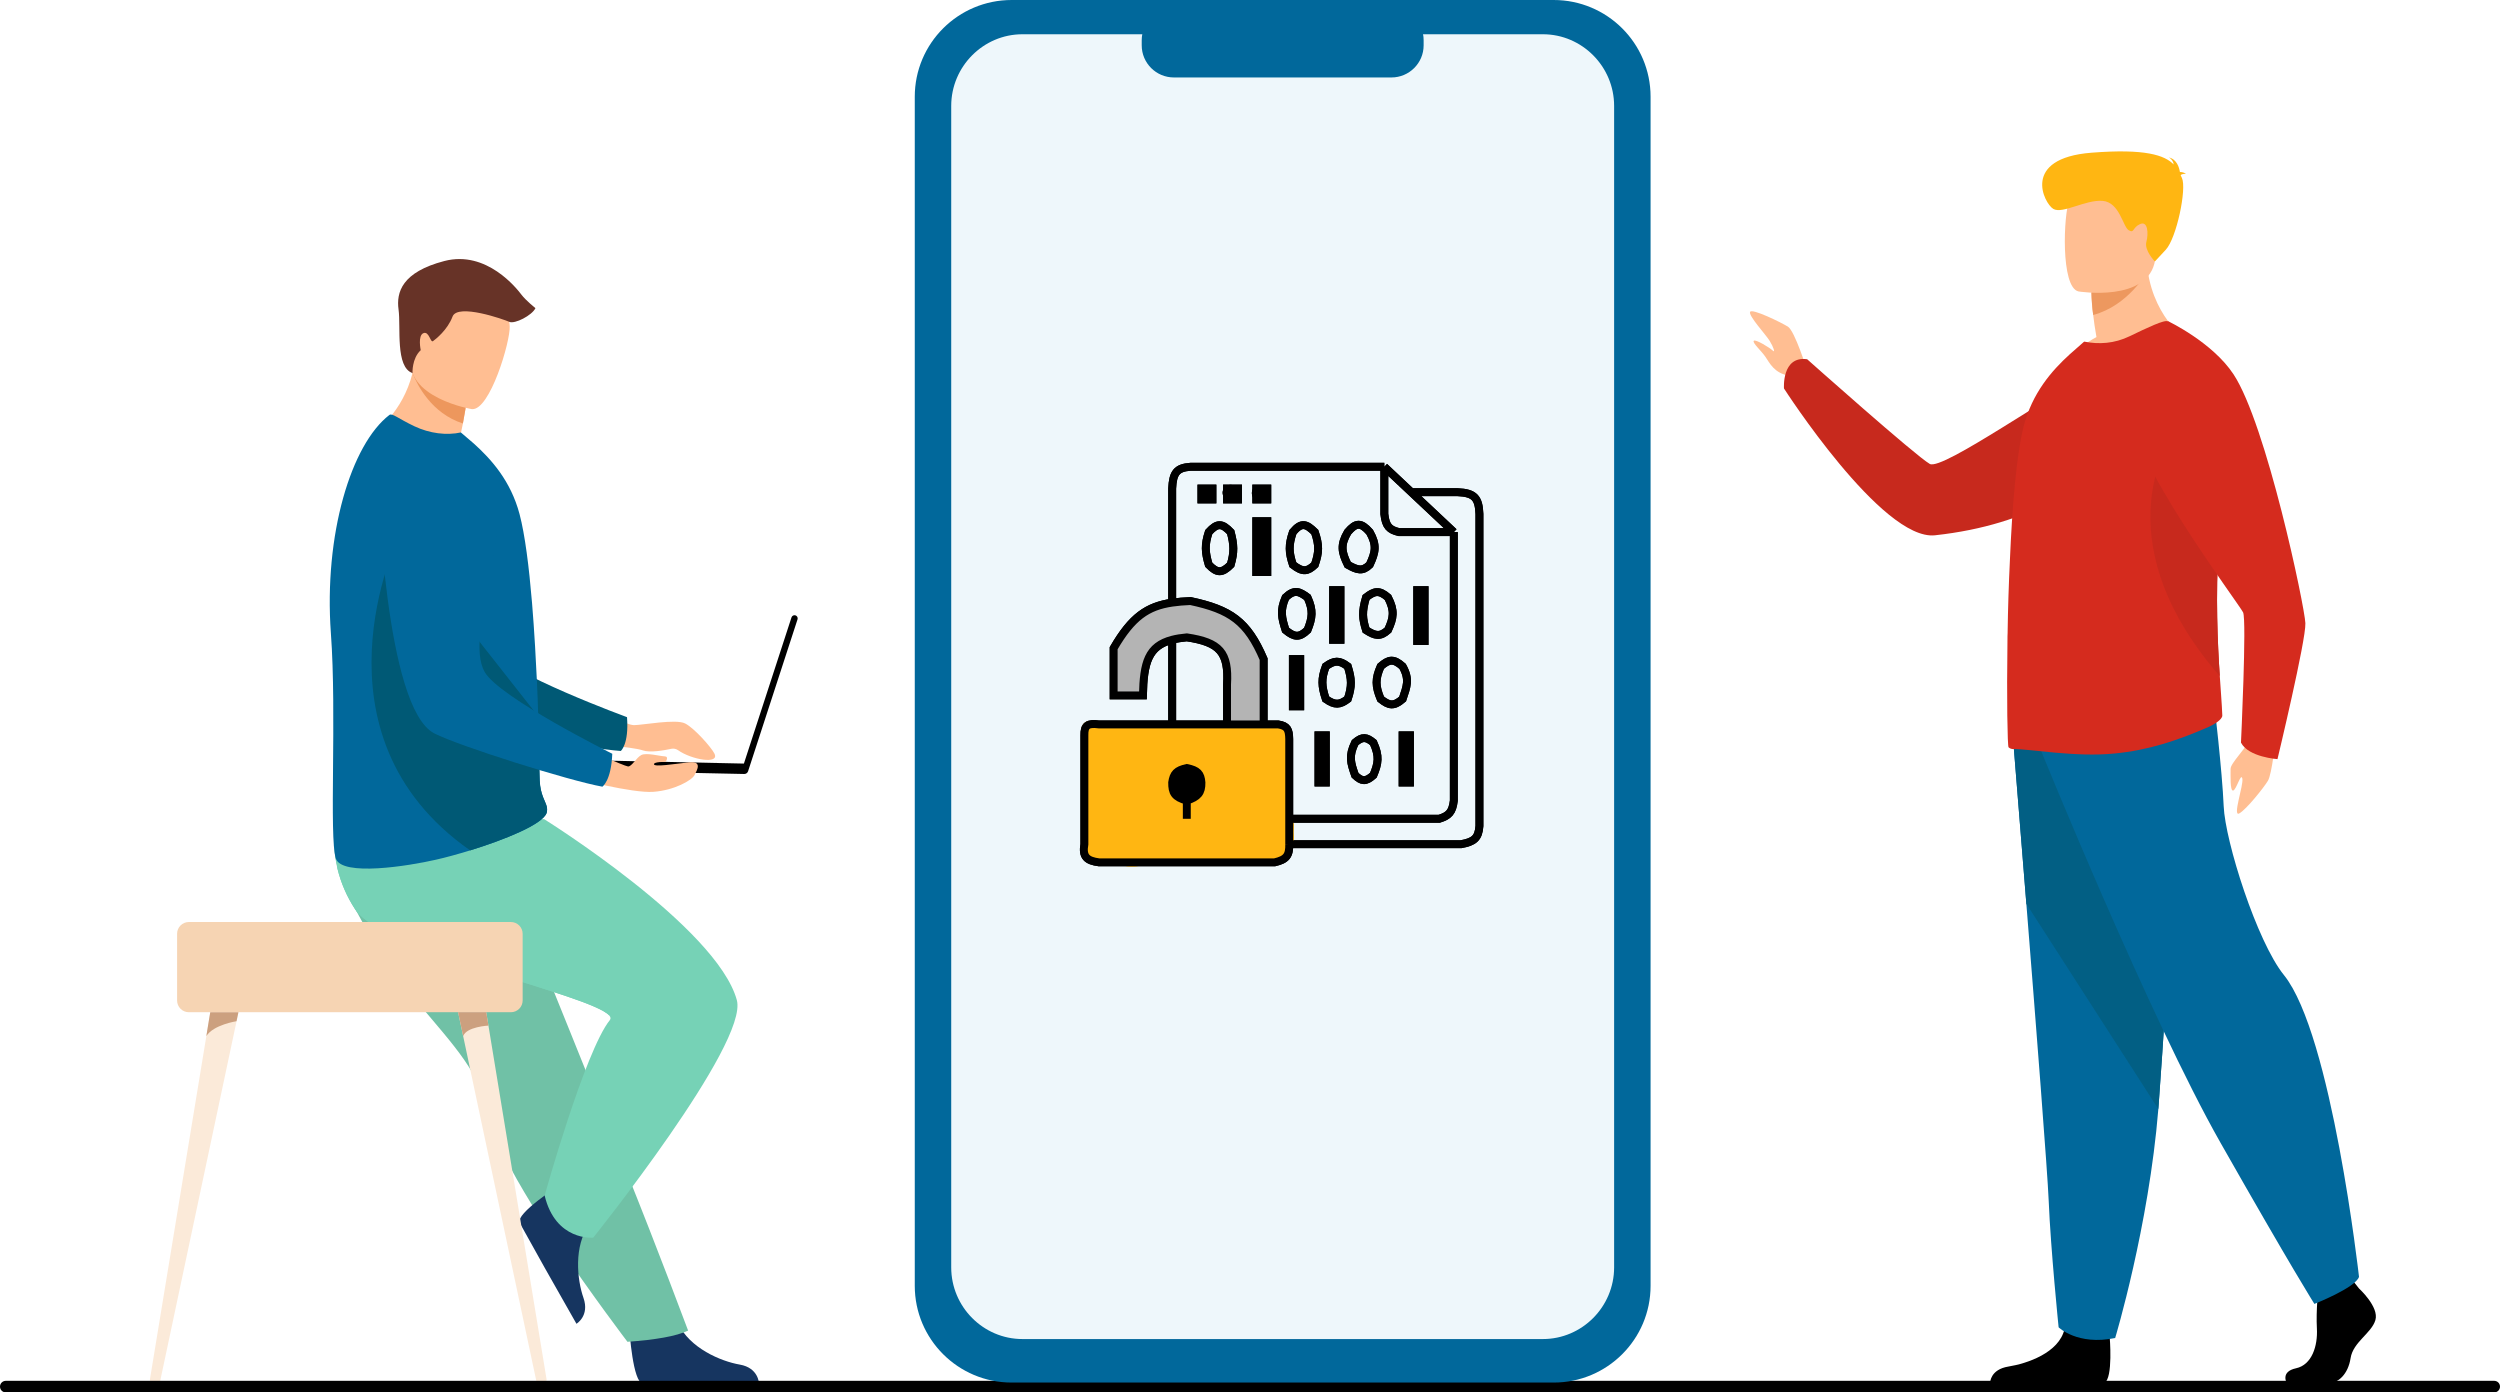 <svg width="316" height="176" viewBox="0 0 316 176" fill="none" xmlns="http://www.w3.org/2000/svg">
<rect x="0" y="0" width="316" height="176" fill="#808080" stroke="none"/>
<g clip-path="url(#clip0_210_3050)">
<rect width="316" height="176" fill="white"/>
<path d="M228.422 46.821C228.422 46.821 226.867 41.82 225.986 41.283C225.104 40.746 221.427 38.935 221.209 39.425C220.99 39.915 223.194 42.289 223.684 43.081C224.175 43.873 224.419 44.656 224.075 44.313C223.732 43.971 221.872 42.826 221.676 43.081C221.479 43.335 222.606 44.313 223.145 45.097C223.683 45.88 224.266 47.196 226.182 47.492C228.098 47.789 228.422 46.821 228.422 46.821Z" fill="#FFBE92"/>
<path d="M287.649 93.316C287.649 93.316 287.183 97.835 286.668 98.688C286.152 99.542 283.982 102.274 283.055 102.81C282.129 103.346 283.616 99.212 283.432 98.407C283.249 97.603 282.67 99.875 282.262 99.929C281.854 99.984 281.959 97.937 281.944 97.193C281.929 96.448 283.93 94.612 284.637 93.026C285.343 91.441 287.649 93.316 287.649 93.316Z" fill="#FFBE92"/>
<path d="M273.456 46.966C273.456 46.966 269.136 64.994 244.582 67.66C237.887 68.387 225.494 49.101 225.494 49.101C225.494 49.101 225.188 44.958 228.423 45.407C228.423 45.407 242.122 57.611 243.921 58.639C245.519 59.549 259.788 49.322 264.577 47.286C269.367 45.251 273.456 46.966 273.456 46.966Z" fill="#C7291D"/>
<path d="M298.18 162.864C298.18 162.864 300.749 165.205 300.248 166.867C299.748 168.529 297.428 169.638 297.114 171.671C296.8 173.704 295.549 174.812 294.42 174.812H289.044C289.044 174.812 288.212 173.381 290.218 172.95C292.224 172.519 292.979 170.131 292.855 167.913C292.73 165.696 293.042 162.737 293.042 162.737L297.303 161.757L298.18 162.864Z" fill="black"/>
<path d="M266.66 168.916C266.66 168.916 267.122 174.243 265.993 174.792L251.556 174.763C251.556 174.763 251.556 173.1 253.874 172.73C256.193 172.361 260.266 171.007 260.956 167.989C261.645 164.971 266.66 168.916 266.66 168.916Z" fill="black"/>
<path d="M254.476 93.684C254.476 93.684 255.237 103.019 256.131 114.242C257.348 129.492 258.81 148.21 258.954 151.758C259.205 157.914 260.209 167.771 260.209 167.771C260.209 167.771 262.591 170.111 267.357 169.125C267.357 169.125 271.603 155.06 272.815 140.178C272.833 139.933 272.852 139.688 272.871 139.442C273.999 124.291 275.753 92.39 275.753 92.39L254.476 93.684Z" fill="#01689B"/>
<path d="M254.476 93.684C254.476 93.684 255.237 103.019 256.131 114.242L272.811 140.178C272.829 139.933 272.847 139.688 272.867 139.442C273.995 124.291 275.749 92.39 275.749 92.39L254.476 93.684Z" fill="#025F84"/>
<path d="M257.952 94.792C257.952 94.792 271.674 128.602 280.698 144.491C289.722 160.381 292.54 164.814 292.54 164.814C292.54 164.814 297.71 162.783 298.179 161.396C298.179 161.396 294.73 130.722 288.687 123.245C285.273 119.02 281.259 106.34 281.074 101.905C280.889 97.47 279.851 88.695 279.851 88.695L257.952 94.792Z" fill="#01689B"/>
<path d="M276.007 42.688C276.007 42.688 266.722 47.165 261.369 45.5C262.387 44.32 263.616 43.339 264.992 42.606C264.807 41.535 264.663 40.603 264.58 39.808C264.452 38.862 264.377 37.91 264.355 36.956L267.937 34.144L271.334 31.452C271.066 39.025 276.007 42.688 276.007 42.688Z" fill="#FFBE92"/>
<path d="M280.9 90.427C280.921 90.993 279.707 91.641 279.17 91.883C275.198 93.624 271.492 94.837 267.291 95.241C262.331 95.748 256.462 94.634 254.445 94.681C254.237 94.679 254.037 94.6 253.884 94.459C253.744 94.357 253.638 88.388 253.744 80.888C253.744 80.586 253.744 80.282 253.764 79.979V79.878C253.806 76.94 253.904 73.862 254.053 70.792C254.34 64.033 254.877 57.518 255.782 53.917C256.873 49.668 259.344 46.855 261.588 44.81L263.437 43.18C265.29 43.544 267.246 43.443 269.203 42.492C271.343 41.461 273.649 40.347 274.019 40.631C276.822 42.674 278.713 47.267 279.722 53.136C279.722 53.165 279.734 53.193 279.738 53.223C280.327 56.873 280.604 60.566 280.566 64.263C280.566 65.722 280.526 67.218 280.443 68.695C280.031 75.387 280.303 81.344 280.583 85.471C280.635 86.287 280.69 87.031 280.737 87.695C280.817 88.875 280.879 89.779 280.9 90.427Z" fill="#D52B1E"/>
<path d="M280.582 85.471C265.19 67.734 274.738 54.843 274.738 54.843L279.742 53.223C280.332 56.873 280.609 60.566 280.57 64.263C280.57 65.722 280.53 67.218 280.447 68.695C280.035 75.387 280.311 81.344 280.582 85.471Z" fill="#C7291D"/>
<path d="M271.395 34.351C271.395 34.351 269.049 38.621 264.58 39.814C264.452 38.868 264.377 37.916 264.354 36.961L267.937 34.149L271.395 34.351Z" fill="#ED985F"/>
<path d="M262.722 36.838C262.722 36.838 271.579 38.285 272.41 32.849C273.241 27.414 274.944 23.94 269.326 22.787C263.709 21.634 262.287 23.544 261.561 25.293C260.835 27.042 260.438 36.322 262.722 36.838Z" fill="#FFBE92"/>
<path d="M275.631 22.14C275.711 22.049 275.896 21.974 276.309 21.952C276.074 21.818 275.809 21.743 275.539 21.735C275.452 21.162 275.147 20.147 274.159 19.901C274.32 19.995 274.457 20.124 274.561 20.278C274.665 20.433 274.733 20.608 274.759 20.792C273.615 19.62 271.164 18.766 264.376 19.301C255.429 20 258.378 25.724 259.536 26.405C260.694 27.087 263.609 25.217 265.768 25.39C267.926 25.562 268.335 28.672 269.067 29.1C269.799 29.528 269.511 28.771 270.502 28.325C271.493 27.878 271.587 29.515 271.301 30.581C271.015 31.648 272.375 33.051 272.375 33.051L273.751 31.572C275.126 30.095 276.423 23.832 275.796 22.498L275.631 22.14Z" fill="#FFB612"/>
<path d="M274.019 40.586C274.019 40.586 279.626 43.235 282.311 47.302C286.48 53.618 291.31 76.64 291.4 78.772C291.489 80.905 287.873 95.954 287.873 95.954C287.873 95.954 284.206 95.714 283.26 93.866C283.26 93.866 283.993 78.402 283.529 77.408C283.066 76.415 268.242 56.664 269.908 52.45C271.575 48.236 274.019 40.586 274.019 40.586Z" fill="#D52B1E"/>
<path d="M75.225 89.481C75.225 89.481 79.063 91.658 80.131 91.658C81.199 91.658 85.421 90.845 86.597 91.444C87.773 92.043 89.899 94.455 90.299 95.244C91.016 96.66 87.408 96.034 85.704 94.824C85.582 94.738 85.443 94.677 85.296 94.647C85.15 94.617 84.998 94.618 84.852 94.649C83.969 94.841 82.134 95.174 81.248 94.847C80.057 94.407 73.783 93.918 73.783 93.918L75.225 89.481Z" fill="#FFBE92"/>
<path d="M46.04 59.819C46.04 59.819 50.017 88.037 56.603 90.565C59.853 91.812 74.216 94.639 78.469 94.924C78.469 94.924 79.51 94.084 79.256 90.651C79.256 90.651 64.208 85.136 62.071 82.137C58.889 77.674 64.046 63.903 60.054 59.712C56.062 55.52 49.325 53.718 46.04 59.819Z" fill="#005975"/>
<path d="M79.564 168.139C79.564 168.139 79.984 174.79 81.265 174.885C81.438 174.897 87.804 174.897 87.804 174.897L95.933 174.85C95.933 174.85 95.88 172.891 93.504 172.483C91.129 172.074 87.152 170.402 85.713 167.268C84.197 163.971 79.564 168.139 79.564 168.139Z" fill="#163560"/>
<path d="M47.373 119.27C48.54 121.206 49.838 123.06 51.258 124.819C55.533 130.207 60.187 134.647 60.998 138.846C61.182 139.759 61.433 140.658 61.75 141.534C62.088 142.495 62.507 143.506 62.989 144.553C64.811 148.486 67.516 152.893 70.226 156.9C74.907 163.825 79.311 169.603 79.311 169.603C82.839 169.353 85.478 168.904 86.978 168.186C86.654 167.379 83.54 158.891 78.829 147.2C76.916 142.456 74.882 137.406 72.918 132.543C72.657 131.893 72.395 131.246 72.138 130.604L70.37 126.231L62.423 106.519C62.423 106.519 44.741 99.834 42.905 104.166C41.391 107.733 42.624 111.233 47.373 119.27Z" fill="#70C1A6"/>
<path d="M70.756 149.788C70.756 149.788 65.139 153.391 65.684 154.56C65.757 154.717 68.861 160.266 68.861 160.266L72.864 167.326C72.864 167.326 74.546 166.327 73.751 164.055C72.956 161.782 72.474 157.504 74.513 154.723C76.661 151.796 70.756 149.788 70.756 149.788Z" fill="#163560"/>
<path d="M74.983 156.442C74.983 156.442 70.225 156.9 68.841 151.112C68.841 151.112 73.948 132.815 77.085 128.938C77.225 128.76 77.192 128.564 77.002 128.35C74.634 125.685 48.318 120.265 44.878 114.919C43.853 113.352 43.101 111.623 42.655 109.806C41.876 106.546 42.492 104.295 42.492 104.295L68.775 103.536C68.775 103.536 90.596 117.153 93.135 126.41C94.647 131.923 74.983 156.442 74.983 156.442Z" fill="#76D2B6"/>
<path d="M77.003 128.35C74.634 125.685 48.318 120.265 44.878 114.919C43.853 113.352 43.101 111.623 42.655 109.805V106.49L53.826 104.735C53.826 104.735 56.994 114.464 66.375 118.113C75.162 121.531 76.827 127.595 77.003 128.35Z" fill="#76D2B6"/>
<path d="M61.583 58.041C56.265 59.412 47.452 54.496 47.452 54.496C47.452 54.496 50.874 52.2 52.143 47.156C52.208 46.902 52.265 46.641 52.317 46.374L55.047 45.796L59.112 49.434C59.112 49.434 59.02 50.942 58.512 53.533C58.424 53.986 58.322 54.471 58.206 54.988C59.51 55.791 60.654 56.826 61.583 58.041Z" fill="#FFBE92"/>
<path d="M41.823 80.039C42.584 90.263 41.582 105.812 42.445 108.506C43.192 110.83 51.688 109.449 55.078 108.672C56.333 108.392 57.853 107.973 59.423 107.49C63.803 106.137 68.576 104.204 69.088 102.769C69.107 102.715 69.123 102.66 69.135 102.604C69.178 102.406 69.175 102.2 69.126 102.003C68.954 101.271 68.297 100.479 68.22 98.669C68.133 96.647 68.146 94.266 68.07 91.704C68.07 91.416 68.062 91.103 68.031 90.814V90.709V90.546C67.958 87.69 67.808 84.689 67.634 81.712C67.525 79.841 67.397 77.989 67.25 76.215C66.868 71.636 66.353 67.563 65.672 64.987C64.559 60.79 62.103 58.052 59.869 56.046L58.253 54.662C56.449 55.055 54.317 54.795 52.388 53.883C50.301 52.894 49.585 52.184 49.216 52.452C44.391 56.163 40.923 67.541 41.823 80.039Z" fill="#01689B"/>
<path d="M59.423 107.49C63.803 106.137 68.576 104.204 69.088 102.769C69.107 102.715 69.123 102.66 69.135 102.604C69.135 102.403 69.135 102.203 69.125 102.003C68.954 101.271 68.297 100.479 68.22 98.669C68.133 96.647 68.146 94.266 68.07 91.704C68.07 91.416 68.062 91.103 68.031 90.814V90.71V90.546L50.319 68.029C50.319 68.029 38.418 92.769 59.423 107.49Z" fill="#005975"/>
<path d="M59.108 49.428C59.108 49.428 59.015 50.937 58.508 53.528C54.541 52.249 52.743 48.673 52.143 47.156C52.207 46.902 52.265 46.641 52.317 46.374L55.047 45.796L59.108 49.428Z" fill="#ED975D"/>
<path d="M59.636 51.713C59.636 51.713 50.988 50.273 51.969 44.911C52.95 39.548 52.496 35.751 58.059 36.445C63.622 37.139 64.317 39.383 64.425 41.248C64.533 43.113 61.916 51.95 59.636 51.713Z" fill="#FFBE92"/>
<path d="M72.445 96.055L94.03 96.516L100.045 78.039C100.078 77.938 100.149 77.855 100.244 77.806C100.339 77.758 100.449 77.749 100.551 77.782C100.651 77.815 100.735 77.887 100.783 77.982C100.831 78.076 100.84 78.186 100.807 78.287L94.557 97.488C94.524 97.59 94.459 97.678 94.371 97.74C94.284 97.802 94.179 97.834 94.072 97.832L72.412 97.371L72.445 96.055Z" fill="black"/>
<path d="M72.858 98.42C72.858 98.42 79.936 100.283 82.591 100.087C85.246 99.892 87.454 98.632 87.787 97.974C88.121 97.314 88.823 96.155 87.016 96.365C85.21 96.574 82.741 96.963 82.664 96.616C82.587 96.269 84.137 96.303 84.137 96.303C84.137 96.303 84.607 95.623 84.017 95.603C83.427 95.584 81.707 95.112 81.073 95.431C80.44 95.75 79.844 96.928 79.377 96.879C78.91 96.83 73.454 94.425 73.454 94.425L72.858 98.42Z" fill="#FFBE92"/>
<path d="M47.788 60.978C47.788 60.978 48.629 89.462 54.892 92.698C57.984 94.295 71.947 98.686 76.138 99.436C76.138 99.436 77.259 98.712 77.392 95.275C77.392 95.275 63.045 88.139 61.252 84.921C58.589 80.135 65.229 67.013 61.725 62.41C58.221 57.807 51.735 55.275 47.788 60.978Z" fill="#01689B"/>
<path d="M52.143 47.156C52.143 47.156 52.043 45.316 53.18 44.263C53.18 44.263 52.785 42.417 53.515 42.114C54.245 41.81 54.4 43.361 54.734 43.117C55.069 42.874 56.557 41.718 57.201 40.015C57.846 38.313 63.695 40.375 64.378 40.683C65.061 40.99 67.253 39.864 67.68 38.952C67.68 38.952 66.461 37.973 65.913 37.249C65.365 36.526 61.527 31.594 56.166 32.992C50.804 34.39 50.074 36.944 50.378 39.134C50.682 41.324 49.947 46.422 52.143 47.156Z" fill="#673327"/>
<path d="M64.576 127.946H23.87C23.476 127.946 23.098 127.79 22.82 127.512C22.541 127.233 22.384 126.856 22.384 126.463V118.026C22.384 117.633 22.541 117.256 22.82 116.978C23.098 116.7 23.476 116.543 23.87 116.543H64.576C64.97 116.543 65.348 116.7 65.627 116.978C65.906 117.257 66.063 117.634 66.063 118.028V126.464C66.062 126.857 65.905 127.234 65.626 127.512C65.347 127.79 64.969 127.946 64.576 127.946Z" fill="#F6D4B3"/>
<path d="M57.902 127.946L58.543 130.964L67.809 174.639C67.835 174.791 68.043 174.907 68.293 174.907C68.769 174.907 69.134 174.653 69.089 174.362L61.739 129.636L61.458 127.946H57.902Z" fill="#FBEAD9"/>
<path d="M57.902 127.946L58.543 130.964C58.983 129.762 61.74 129.636 61.74 129.636L61.46 127.946H57.902Z" fill="#CCA07F"/>
<path d="M19.747 174.909C19.996 174.909 20.205 174.792 20.23 174.64L29.501 130.964L29.9 129.081L30.141 127.946H26.581L26.301 129.636L26.083 130.961L18.95 174.359C18.9 174.654 19.269 174.909 19.747 174.909Z" fill="#FBEAD9"/>
<path d="M26.082 130.961C26.988 129.524 29.895 129.082 29.895 129.082L30.136 127.947H26.575L26.295 129.637L26.082 130.961Z" fill="#CCA07F"/>
<path d="M315.266 176H0.734C0.638 176 0.543 175.981 0.454 175.945C0.364 175.908 0.283 175.854 0.215 175.786C0.147 175.718 0.093 175.637 0.056 175.549C0.019 175.46 1.1666e-06 175.364 1.34279e-06 175.268C-0 175.172 0.019 175.076 0.056 174.987C0.092 174.898 0.146 174.818 0.215 174.749C0.283 174.681 0.364 174.627 0.453 174.591C0.542 174.554 0.638 174.535 0.734 174.535H315.266C315.362 174.535 315.458 174.554 315.547 174.591C315.636 174.627 315.717 174.681 315.785 174.749C315.854 174.818 315.908 174.898 315.944 174.987C315.981 175.076 316 175.172 316 175.268C316 175.364 315.981 175.46 315.944 175.549C315.907 175.637 315.853 175.718 315.785 175.786C315.717 175.854 315.636 175.908 315.546 175.945C315.457 175.981 315.362 176 315.266 176Z" fill="black"/>
<path d="M196.381 0H127.879C121.113 0 115.627 5.475 115.627 12.229V162.527C115.627 169.281 121.113 174.756 127.879 174.756H196.381C203.148 174.756 208.633 169.281 208.633 162.527V12.229C208.633 5.475 203.148 0 196.381 0Z" fill="#01689B"/>
<path d="M204.025 13.386V160.2C204.025 165.182 199.971 169.256 195.02 169.256H129.238C124.286 169.256 120.234 165.182 120.234 160.2V13.386C120.234 8.405 124.286 4.33 129.238 4.33H195.02C199.971 4.33 204.025 8.405 204.025 13.386Z" fill="#EEF7FB"/>
<path d="M175.876 1.023H148.384C146.136 1.023 144.313 2.843 144.313 5.087V5.727C144.313 7.971 146.136 9.791 148.384 9.791H175.876C178.124 9.791 179.947 7.971 179.947 5.727V5.087C179.947 2.843 178.124 1.023 175.876 1.023Z" fill="#01689B"/>
<path d="M141.669 86.757C141.669 86.408 141.911 86.115 141.911 85.759C141.911 85.423 141.588 86.38 141.588 86.717C141.588 86.86 141.516 87.16 141.709 87.16C141.911 87.16 142.112 87.16 142.313 87.16C142.604 87.16 143.251 87.403 143.423 87.079C143.494 86.944 143.521 86.632 143.521 86.632C143.521 86.632 143.474 87.015 143.526 87.195C143.562 87.323 143.884 87.413 143.861 87.383C143.751 87.242 143.886 86.991 143.919 86.873C144.129 86.138 144.085 85.255 144.085 84.462C144.085 83.853 144.298 82.875 144.747 82.427C145.042 82.132 145.157 81.843 145.534 81.621C145.837 81.443 146.067 81.17 146.322 80.941C146.6 80.691 146.97 80.557 147.346 80.557C147.694 80.557 148.047 80.315 148.393 80.315C148.766 80.315 149.197 80.073 149.601 80.073C150.017 80.073 150.413 80.062 150.809 80.149C151.14 80.223 151.654 80.234 151.976 80.234C152.237 80.234 152.963 80.331 153.166 80.494C153.737 80.95 154.487 81.103 154.857 81.845C155.181 82.493 155.517 83.261 155.676 83.979C155.858 84.797 155.761 85.715 155.761 86.556C155.761 87.428 155.761 88.3 155.761 89.173C155.761 89.576 155.761 89.978 155.761 90.381C155.761 90.607 155.692 90.783 155.962 90.783C156.164 90.783 156.365 90.783 156.566 90.783C156.895 90.783 157.308 90.944 157.653 90.944C158.072 90.944 158.456 90.864 158.861 90.864C159.251 90.864 158.982 88.954 158.982 88.649C158.982 86.958 158.982 85.267 158.982 83.576C158.982 82.74 158.886 82.035 158.275 81.424C157.789 80.938 157.263 80.46 156.826 79.975C156.454 79.562 155.889 78.987 155.394 78.704C155.101 78.537 154.83 78.237 154.508 78.145C154.307 78.088 153.714 77.856 153.587 77.698C153.399 77.463 152.888 77.29 152.621 77.157C152.324 77.008 151.992 76.772 151.654 76.772C150.914 76.772 150.083 76.611 149.319 76.611C147.713 76.611 146.311 76.931 144.93 77.698C144.397 77.994 143.805 78.537 143.378 78.964C143.137 79.205 143.037 79.522 142.814 79.769C142.731 79.861 142.555 80.158 142.555 80.275C142.555 80.446 142.333 80.482 142.313 80.637C142.282 80.889 141.881 81.168 141.75 81.398C141.537 81.769 141.347 81.911 141.347 82.368C141.347 83.177 141.186 83.978 141.186 84.784C141.186 85.165 141.178 85.532 141.329 85.871C141.443 86.127 141.23 86.757 141.669 86.757ZM141.669 86.757C142.03 86.757 142.631 87.09 142.814 86.677C142.973 86.318 142.857 85.91 143.038 85.549" stroke="#B4B4B4" stroke-linecap="round"/>
<path d="M141.253 87.487C141.245 87.422 141.175 87.422 141.175 87.311C141.175 87.256 141.149 87.11 141.184 87.067C141.23 87.009 141.252 86.686 141.214 86.668" stroke="#B4B4B4" stroke-linecap="round"/>
<path d="M153.498 77.231C153.613 77.347 153.799 77.361 153.946 77.426C154.097 77.493 154.232 77.58 154.373 77.66C154.607 77.794 154.803 77.993 155.04 78.128C155.265 78.257 155.527 78.463 155.72 78.635C155.859 78.758 156.08 78.792 156.218 78.917C156.294 78.985 156.387 79.144 156.461 79.181" stroke="#B4B4B4" stroke-linecap="round"/>
<path d="M151.977 80.546C152.273 80.546 152.507 80.628 152.774 80.704C153.002 80.769 153.297 80.88 153.498 81.014" stroke="#B4B4B4" stroke-linecap="round"/>
<path d="M155.408 91.152C156.028 91.152 156.596 91.113 157.211 91.113C157.611 91.113 158.011 91.113 158.411 91.113C158.573 91.113 159.211 91.19 159.269 91.074" stroke="#B4B4B4" stroke-linecap="round"/>
<path d="M142.462 86.395C142.329 86.395 142.384 86.127 142.384 86.025C142.384 85.921 142.409 85.83 142.462 85.741C142.52 85.643 142.476 85.54 142.521 85.442C142.58 85.312 142.618 85.189 142.618 85.047C142.618 84.953 142.651 84.498 142.56 84.64C142.381 84.918 142.39 85.234 142.285 85.535C142.254 85.621 142.205 85.77 142.142 85.84C142.087 85.901 142.114 85.799 142.092 85.749C142.038 85.631 142.064 85.398 142.081 85.273C142.11 85.052 142.086 84.82 142.131 84.603C142.169 84.422 142.146 84.231 142.15 84.047C142.154 83.861 142.214 83.672 142.248 83.49C142.298 83.218 142.423 82.859 142.423 82.591C142.423 82.362 142.264 83.02 142.189 83.236C142.052 83.634 141.916 83.938 141.916 84.367C141.916 84.543 141.916 84.896 141.916 84.896C141.916 84.896 141.977 83.524 142.081 82.847C142.101 82.719 142.111 82.605 142.111 82.476C142.111 82.38 142.052 82.69 142.042 82.738C141.899 83.411 141.994 84.117 141.994 84.796C141.994 85.098 141.994 85.508 141.914 85.788C141.885 85.891 141.838 85.722 141.838 85.693C141.838 85.543 141.838 85.393 141.838 85.242C141.838 84.768 142.012 84.304 142.092 83.839C142.17 83.387 142.15 82.916 142.15 82.457C142.15 82.031 142.04 81.589 142.267 81.191C142.417 80.93 142.35 81.186 142.345 81.334C142.328 81.837 142.371 82.348 142.432 82.847C142.467 83.133 142.507 83.42 142.54 83.707C142.566 83.927 142.566 84.201 142.657 84.406C142.692 84.484 142.735 84.609 142.735 84.694C142.735 84.766 142.772 84.555 142.774 84.484C142.803 83.511 142.668 82.34 143.117 81.443C143.118 81.439 143.196 82.002 143.212 82.106C143.268 82.467 143.249 82.853 143.195 83.215C143.098 83.852 143.12 84.5 143.006 85.13C142.956 85.405 142.814 85.821 142.893 86.1C142.911 86.162 143.155 85.652 143.162 85.637C143.295 85.36 143.419 84.966 143.474 84.662C143.502 84.509 143.503 84.639 143.485 84.727C143.446 84.911 143.391 85.095 143.359 85.279C143.324 85.479 143.242 85.709 143.242 85.907C143.242 86.044 143.242 86.18 143.242 86.317C143.242 86.403 143.252 86.724 143.329 86.551C143.422 86.342 143.314 86.103 143.32 85.888C143.326 85.68 143.398 85.473 143.398 85.264C143.398 84.707 143.504 84.164 143.515 83.609C143.522 83.272 143.593 82.942 143.593 82.604C143.593 82.311 143.593 82.017 143.593 81.724C143.593 81.62 143.593 81.516 143.593 81.412C143.593 81.372 143.593 81.188 143.593 81.326C143.593 81.734 143.652 82.144 143.673 82.552C143.682 82.73 143.71 82.9 143.71 83.08C143.71 83.217 143.708 83.028 143.691 82.983C143.629 82.822 143.626 82.619 143.576 82.448C143.498 82.185 143.381 81.931 143.266 81.683C143.118 81.364 143.125 81.058 143.125 80.721C143.125 80.626 143.138 80.376 143.184 80.292C143.264 80.147 143.378 80.104 143.476 79.98C143.652 79.76 143.996 79.686 144.2 79.493C144.429 79.276 144.711 79.003 144.997 78.86C145.277 78.72 144.9 78.787 144.793 78.821C144.571 78.893 144.453 79.041 144.256 79.151C144.092 79.242 144.059 79.442 143.944 79.571C143.93 79.587 143.866 79.707 143.866 79.703C143.866 79.649 143.932 79.557 143.953 79.502C144.048 79.253 144.309 79.089 144.49 78.908C144.651 78.747 144.877 78.678 145.075 78.579C145.312 78.46 145.542 78.356 145.775 78.226C145.933 78.136 146.153 77.972 146.342 77.972C146.533 77.972 146.764 77.862 146.947 77.797C147.038 77.764 147.132 77.745 147.22 77.708C147.3 77.674 147.394 77.723 147.473 77.68C147.594 77.613 147.503 77.672 147.406 77.691C147.252 77.719 147.061 77.738 146.905 77.738C146.562 77.738 146.235 77.78 145.896 77.814C145.679 77.836 145.505 77.86 145.309 77.963C145.172 78.035 144.958 78.267 144.958 78.267C144.958 78.267 145.488 77.996 145.777 77.942C146.139 77.874 146.524 77.795 146.877 77.691C147.362 77.547 147.84 77.348 148.35 77.348C149.166 77.348 149.959 77.528 150.768 77.543C151.099 77.549 151.43 77.582 151.765 77.582C151.949 77.582 152.135 77.576 152.319 77.582C152.453 77.587 152.563 77.66 152.698 77.66C152.984 77.66 153.32 77.94 153.576 78.067C154.164 78.362 154.687 78.647 155.196 79.088C155.581 79.421 155.995 79.748 156.327 80.141C156.694 80.575 156.992 81.047 157.328 81.499C157.465 81.684 157.652 81.961 157.739 82.175C157.777 82.268 157.845 82.374 157.904 82.457C157.971 82.55 157.948 82.55 157.943 82.457C157.937 82.348 157.816 82.219 157.787 82.103C157.751 81.96 157.688 81.825 157.64 81.685C157.618 81.622 157.553 81.439 157.553 81.505C157.553 81.578 157.609 81.689 157.64 81.755C157.791 82.073 157.849 82.375 157.934 82.708C158.023 83.054 158.129 83.392 158.179 83.743C158.24 84.166 158.528 84.583 158.528 85.015C158.528 85.859 158.528 86.736 158.528 87.599C158.528 87.841 158.761 90.118 158.411 90.138C158.207 90.15 157.97 90.099 157.757 90.099C157.533 90.099 157.309 90.099 157.085 90.099C156.942 90.099 156.799 90.099 156.656 90.099C156.585 90.099 156.513 90.099 156.442 90.099C156.297 90.099 156.429 90.101 156.5 90.13C156.823 90.259 157.272 90.216 157.614 90.216C157.738 90.216 157.963 90.325 158.077 90.292C158.219 90.252 157.893 90.255 157.874 90.255C157.677 90.255 157.479 90.255 157.282 90.255C157.093 90.255 156.907 90.216 156.715 90.216C156.645 90.216 156.383 90.185 156.383 90.119C156.383 89.973 156.422 89.841 156.422 89.69C156.422 89.28 156.385 88.888 156.346 88.483C156.258 87.558 156.188 86.619 156.052 85.695C155.976 85.181 156.032 84.623 156.032 84.103C156.032 83.792 155.993 83.489 155.993 83.182C155.993 82.908 155.878 82.485 156.013 82.242C156.108 82.071 156.171 81.924 156.288 81.774C156.462 81.55 156.634 81.858 156.788 81.965C156.975 82.094 157.13 82.318 157.258 82.504C157.351 82.637 157.454 82.861 157.631 82.777C157.774 82.709 157.929 82.598 158.012 82.457C158.121 82.272 158.172 82.414 158.177 82.573C158.191 83.065 158.394 83.57 158.285 84.073C158.18 84.562 158.22 85.091 158.138 85.589C158.025 86.274 158.021 86.98 158.021 87.673C158.021 88.204 158.06 88.728 158.06 89.261C158.06 89.401 158.14 89.749 157.963 89.749C157.622 89.749 157.287 89.593 156.949 89.593C156.888 89.593 157.055 89.484 157.094 89.445C157.184 89.355 157.264 89.29 157.339 89.183C157.433 89.047 157.407 88.848 157.456 88.693C157.557 88.368 157.475 87.904 157.475 87.567C157.475 87.123 157.397 86.683 157.397 86.239C157.397 85.187 157.309 84.129 157.28 83.08C157.276 82.929 157.226 82.798 157.124 82.691C157.041 82.602 156.734 82.283 156.734 82.534C156.734 82.866 156.893 83.146 157.046 83.431C157.149 83.623 157.265 83.806 157.419 83.96C157.496 84.037 157.58 84.127 157.622 84.229C157.722 84.466 157.67 84.791 157.67 85.043C157.67 85.416 157.67 85.788 157.67 86.161C157.67 86.448 157.597 85.591 157.529 85.312C157.372 84.666 157.216 83.981 156.933 83.382C156.88 83.267 156.665 83.214 156.598 83.334C156.419 83.655 156.617 84.24 156.715 84.567C156.918 85.244 156.951 85.897 157.005 86.592C157.032 86.939 157.007 87.297 157.007 87.645C157.007 87.951 157.085 88.257 157.085 88.557C157.085 88.646 157.077 88.657 156.988 88.657C156.899 88.657 156.933 88.667 156.899 88.548C156.85 88.378 156.881 88.166 156.851 87.987C156.822 87.809 156.814 87.612 156.765 87.439C156.695 87.195 156.761 86.934 156.704 86.685C156.67 86.536 156.689 86.375 156.656 86.222C156.626 86.076 156.586 85.919 156.578 85.771C156.574 85.687 156.444 85.231 156.344 85.225C156.151 85.214 156.147 85.435 156.214 85.572C156.427 86.006 156.656 86.423 156.773 86.897C156.865 87.272 156.915 87.704 156.929 88.089C156.94 88.376 157.007 88.661 157.007 88.949C157.007 89.04 157.04 89.478 157.005 89.179C156.907 88.347 156.929 87.516 156.929 86.674C156.929 86.102 156.848 85.566 156.713 85.013C156.621 84.64 156.441 84.306 156.325 83.943C156.212 83.591 156.002 83.276 155.855 82.942C155.698 82.587 155.607 82.216 155.467 81.856C155.374 81.619 155.231 81.358 155.177 81.111C155.134 80.921 154.953 80.805 154.901 80.624C154.85 80.444 154.706 80.17 155.005 80.29C155.376 80.439 155.786 80.65 156.071 80.936C156.152 81.016 156.337 81.118 156.344 81.248C156.35 81.343 156.4 81.412 156.42 81.501C156.437 81.576 156.158 81.465 156.11 81.443C156 81.391 155.915 81.373 155.857 81.267C155.803 81.171 155.767 81.081 155.673 81.014C155.495 80.887 155.358 80.738 155.213 80.585C154.995 80.354 154.848 80.109 154.581 79.913C154.277 79.69 154.014 79.398 153.675 79.229C153.505 79.144 153.326 79.143 153.149 79.081C152.827 78.969 152.497 78.865 152.155 78.832C151.857 78.804 151.557 78.752 151.255 78.752C151.117 78.752 150.986 78.713 150.846 78.713C150.699 78.713 150.523 78.738 150.38 78.694C150.103 78.607 149.777 78.747 149.503 78.791C149.136 78.85 148.818 78.987 148.483 79.125C147.907 79.362 147.329 79.665 146.797 79.985C146.465 80.184 146.11 80.324 145.829 80.594C145.663 80.752 145.456 80.893 145.272 81.031C144.801 81.385 144.44 81.865 144.052 82.292C143.963 82.39 143.976 82.047 143.992 81.997C144.039 81.843 144.017 81.683 144.022 81.521C144.027 81.338 144.1 81.164 144.1 80.975C144.1 80.857 144.061 80.654 144.109 80.546C144.161 80.427 144.278 80.195 144.278 80.195C144.278 80.195 144.089 80.629 143.983 80.84C143.913 80.98 143.818 81.106 143.749 81.248C143.732 81.283 143.686 81.516 143.712 81.425C143.766 81.238 143.697 80.99 143.808 80.819C143.975 80.558 144.309 80.315 144.566 80.138C144.772 79.996 144.981 79.832 145.172 79.671C145.356 79.515 145.707 79.395 145.935 79.315C146.12 79.251 146.304 79.173 146.487 79.112C146.648 79.058 146.82 79.055 146.968 78.966C147.103 78.886 147.293 78.885 147.445 78.839C147.49 78.825 147.644 78.767 147.61 78.811C147.543 78.894 147.284 78.987 147.181 79.025C146.872 79.137 146.613 79.304 146.338 79.478C146.03 79.671 145.689 79.892 145.432 80.149C145.246 80.335 145.075 80.553 144.858 80.702C144.804 80.739 144.57 80.938 144.726 80.782C144.821 80.687 144.957 80.613 145.062 80.528C145.218 80.403 145.365 80.27 145.465 80.095C145.53 79.981 145.566 79.862 145.66 79.766C145.872 79.547 146.288 79.312 146.323 78.986C146.333 78.887 146.498 78.847 146.576 78.811C146.923 78.646 147.23 78.547 147.61 78.457C147.983 78.369 148.365 78.321 148.736 78.228C148.973 78.169 148.658 78.225 148.589 78.237C147.836 78.362 147.068 78.389 146.331 78.596C146.126 78.654 145.94 78.719 145.757 78.83C145.627 78.91 145.582 79.058 145.465 79.133C145.437 79.151 145.343 79.259 145.426 79.259C145.626 79.259 145.867 79.083 146.045 79.008C146.663 78.746 147.309 78.551 147.978 78.479C148.607 78.411 149.251 78.494 149.878 78.577C150.588 78.67 151.32 78.659 152.035 78.713C152.403 78.741 152.739 78.863 153.095 78.947C153.52 79.048 153.966 79.146 154.375 79.3C154.671 79.412 154.969 79.528 155.261 79.649C155.344 79.683 155.421 79.731 155.504 79.764C155.549 79.782 155.638 79.871 155.638 79.822C155.638 79.791 155.375 79.652 155.352 79.64C155.056 79.49 154.75 79.363 154.444 79.235C153.757 78.947 153.052 78.729 152.36 78.457C151.849 78.257 151.266 78.134 150.725 78.059C150.236 77.991 149.78 77.894 149.286 77.894C148.691 77.894 146.908 77.976 147.501 77.933C147.74 77.916 147.988 77.806 148.223 77.755C148.552 77.684 148.876 77.624 149.208 77.574C149.645 77.508 150.109 77.537 150.547 77.574C150.967 77.608 151.402 77.669 151.814 77.758C151.865 77.769 152.287 77.869 152.28 77.855C152.211 77.725 151.977 77.656 151.858 77.6C151.582 77.468 151.318 77.338 151.032 77.231C150.582 77.062 150.037 77.082 149.564 77.038C149.146 77.001 148.685 76.976 148.268 76.999C148.088 77.01 147.826 77.055 147.696 77.201C147.656 77.246 148.317 77.27 148.335 77.27C149.383 77.27 150.419 77.564 151.448 77.73C152.297 77.866 153.101 78.061 153.877 78.438C154.584 78.781 155.194 79.468 155.484 80.195C155.51 80.258 155.612 81.195 155.504 81.148C155.216 81.025 154.943 80.857 154.663 80.717C154.049 80.41 153.422 80.218 152.776 79.998C152.263 79.823 151.751 79.626 151.214 79.562C150.645 79.494 150.077 79.546 149.507 79.571C149.186 79.585 148.862 79.693 148.539 79.727C148.223 79.76 147.895 79.833 147.579 79.844C147.464 79.848 146.849 80.003 147.246 79.931C147.692 79.849 148.16 79.911 148.61 79.9C149.205 79.886 149.793 79.811 150.382 79.736C150.867 79.673 151.365 79.671 151.853 79.69C152.359 79.71 152.873 79.921 153.359 80.047C153.741 80.147 154.053 80.291 154.377 80.507C154.446 80.553 154.557 80.658 154.551 80.546C154.541 80.382 154.3 80.243 154.191 80.171C153.75 79.88 153.246 79.698 152.718 79.64C152.368 79.602 152.016 79.63 151.667 79.59C151.241 79.542 150.798 79.497 150.369 79.493C149.995 79.49 149.621 79.493 149.247 79.493C149.181 79.493 148.94 79.529 149.109 79.484C149.914 79.271 150.752 79.19 151.591 79.229C152.204 79.257 152.756 79.38 153.331 79.588C153.635 79.698 153.85 79.902 154.126 80.056C154.404 80.212 154.67 80.385 154.949 80.539C155.084 80.614 155.117 80.58 155.01 80.477C154.388 79.877 153.578 79.52 152.813 79.142C151.837 78.66 150.816 78.234 149.711 78.245C149.208 78.25 148.697 78.267 148.194 78.286C148.042 78.292 147.876 78.291 147.766 78.401" stroke="#B4B4B4" stroke-linecap="round"/>
<path d="M156.266 80.975C156.409 81.213 156.669 81.395 156.803 81.638C156.925 81.857 157.061 82.081 157.202 82.292C157.388 82.571 157.478 82.845 157.583 83.15C157.633 83.293 157.709 83.434 157.709 83.587C157.709 83.72 157.719 83.919 157.757 84.047C157.835 84.313 157.815 84.602 157.874 84.874C157.897 84.981 157.976 85.442 157.865 85.498" stroke="#B4B4B4" stroke-linecap="round"/>
<path d="M159.815 92.088C160.021 92.088 160.424 92.013 160.595 92.127" stroke="#FFB612" stroke-linecap="round"/>
<path d="M138.15 92.874C138.221 93.112 138.805 93.12 139.011 93.12C139.293 93.12 139.733 93.079 139.994 93.195C140.103 93.244 140.317 93.29 140.397 93.366C140.55 93.51 140.366 93.551 140.596 93.551C140.721 93.551 140.814 93.42 140.705 93.305C140.536 93.126 140.213 93.063 139.998 92.966C139.598 92.787 139.157 92.779 138.741 92.686C138.494 92.632 138.248 92.511 138 92.44C137.998 92.44 138.446 92.588 138.611 92.625C138.918 92.693 139.23 92.69 139.55 92.69C139.73 92.69 139.885 92.637 140.056 92.628C140.097 92.626 140.459 92.623 140.411 92.581C140.245 92.433 139.538 92.578 139.318 92.553C138.899 92.507 138.496 92.434 138.088 92.335C137.816 92.268 138.044 92.3 138.163 92.335C138.435 92.412 138.791 92.439 139.072 92.444C139.959 92.46 140.856 92.568 141.747 92.502C142.199 92.468 142.646 92.382 143.099 92.382C143.477 92.382 143.866 92.505 144.24 92.505C145.264 92.505 146.287 92.505 147.311 92.505C147.529 92.505 147.731 92.559 147.939 92.567C148.102 92.573 148.329 92.52 148.479 92.581C148.981 92.781 149.797 92.628 150.337 92.628C151.915 92.628 153.485 92.505 155.058 92.505C155.64 92.505 156.22 92.444 156.807 92.444C157.267 92.444 157.769 92.622 158.228 92.683C158.57 92.729 158.924 92.751 159.27 92.751C159.6 92.751 159.907 92.874 160.223 92.874C160.438 92.874 161.591 92.586 161.684 92.751C161.806 92.968 161.76 93.246 161.76 93.489C161.76 93.858 161.833 94.227 161.879 94.592C161.923 94.945 161.977 95.303 162.098 95.641C162.229 96.009 162.197 96.339 162.255 96.717C162.375 97.495 162.252 98.261 162.252 99.036C162.252 99.815 162.252 100.594 162.252 101.373C162.252 101.932 162.359 102.473 162.374 103.019C162.383 103.334 162.337 103.807 162.467 104.092C162.588 104.359 162.497 104.847 162.497 105.14C162.497 105.46 162.559 105.795 162.559 106.127C162.559 106.36 162.616 106.724 162.405 106.893C162.311 106.968 162.264 107.084 162.159 107.166C162.048 107.252 161.904 107.232 161.807 107.309C161.719 107.38 161.556 107.348 161.452 107.446C161.346 107.546 161.238 107.644 161.131 107.74C160.918 107.932 160.566 107.922 160.332 108.061C159.93 108.299 159.327 108.312 158.87 108.382C158.198 108.485 157.522 108.407 156.848 108.365C156.009 108.312 155.2 108.394 154.354 108.433C153.792 108.459 153.275 108.489 152.711 108.43C152.224 108.378 151.736 108.289 151.249 108.249C149.703 108.12 148.177 107.849 146.621 107.815C145.903 107.799 145.193 107.692 144.469 107.692C143.803 107.692 143.13 107.753 142.474 107.753C141.685 107.753 140.891 107.692 140.114 107.692C139.526 107.692 138.865 107.725 138.307 107.565C138.122 107.513 138.144 105.933 138.15 105.772C138.16 105.496 138.168 105.08 138.259 104.816C138.398 104.413 138.43 103.99 138.58 103.586C138.886 102.765 138.765 101.771 138.765 100.901C138.765 99.378 138.703 97.826 138.703 96.287C138.703 96.027 138.58 95.808 138.58 95.549C138.58 95.347 138.648 94.989 138.549 94.811C138.462 94.654 138.302 93.331 138.013 93.981C137.822 94.41 137.965 95.165 137.965 95.641C137.965 96.215 137.965 96.789 137.965 97.363C137.965 98.871 138.027 100.361 138.027 101.865C138.027 102.249 138.027 102.634 138.027 103.019C138.027 103.509 138.197 103.995 138.211 104.495C138.217 104.702 138.264 104.959 138.321 105.157C138.381 105.368 138.31 105.576 138.409 105.786C138.538 106.058 138.778 106.032 139.041 106.032C139.701 106.032 139.748 105.033 139.748 104.56C139.748 103.918 139.783 103.207 139.871 102.568C140.008 101.578 140.028 100.564 140.192 99.576C140.433 98.133 140.486 96.718 140.486 95.258C140.486 94.919 140.309 93.905 139.837 94.377C139.654 94.56 139.748 95.062 139.748 95.33C139.748 95.735 139.81 96.153 139.81 96.567C139.81 97.138 139.668 97.739 139.622 98.312C139.553 99.176 139.514 100.061 139.612 100.929C139.783 102.452 139.933 103.993 139.933 105.526C139.933 105.746 139.98 106.2 140.069 106.401C140.209 106.714 140.52 106.563 140.701 106.302C140.868 106.061 140.911 105.638 140.975 105.362C141.079 104.909 141.101 104.429 141.101 103.965C141.101 103.184 141.074 102.404 141.163 101.629C141.41 99.46 141.454 97.273 141.531 95.101C141.541 94.831 141.531 94.559 141.531 94.288C141.531 94.067 141.705 93.958 141.853 93.81C142.024 93.639 142.208 93.644 142.208 93.919C142.208 94.435 141.967 94.945 141.873 95.457C141.752 96.115 141.777 96.786 141.777 97.455C141.777 98.301 141.716 99.141 141.716 99.989C141.716 101.09 141.716 102.191 141.716 103.292C141.716 103.719 141.713 104.194 141.808 104.611C141.864 104.856 141.823 105.19 141.914 105.417C142.009 105.655 142.252 105.851 142.085 106.107C142 106.237 141.91 106.764 141.975 106.647C142.138 106.353 142.353 106.088 142.502 105.786C142.85 105.078 143.027 104.25 143.192 103.484C143.519 101.953 143.683 100.382 143.683 98.814C143.683 97.15 143.806 95.481 143.806 93.827C143.806 93.266 143.536 93.598 143.376 93.954C143.072 94.627 143.007 95.231 143.007 95.962C143.007 96.914 143.149 97.799 143.239 98.743C143.334 99.732 143.188 100.777 143.328 101.755C143.469 102.738 143.549 103.735 143.697 104.713C143.774 105.224 143.925 105.622 144.175 106.059C144.374 106.407 144.882 105.63 144.94 105.509C145.446 104.453 145.239 102.965 145.217 101.837C145.172 99.454 145.036 97.074 145.036 94.691C145.036 94.121 145.044 93.515 145.101 92.946C145.107 92.883 145.273 92.484 145.282 92.628C145.327 93.395 145.114 94.18 144.975 94.93C144.766 96.05 144.79 97.22 144.79 98.353C144.79 99.995 144.813 101.803 145.289 103.388C145.46 103.958 146.057 105.652 146.928 105.465C147.552 105.331 147.464 104.419 147.126 104.064C146.569 103.479 145.248 104.313 144.701 104.563C144.31 104.742 143.716 104.859 143.403 105.171C143.279 105.295 143.331 105.465 143.513 105.478C143.954 105.51 144.383 105.657 144.831 105.663C144.899 105.664 145.712 105.663 145.371 105.663C144.875 105.663 144.358 105.745 143.868 105.82C143.22 105.919 142.564 105.965 141.928 106.127C141.617 106.207 141.161 106.346 140.951 106.616C140.846 106.75 140.778 106.912 140.671 107.046C140.45 107.322 140.039 107.323 139.721 107.323C139.318 107.323 138.942 107.411 138.58 107.583C138.421 107.658 138.176 108.007 138.396 108.136C138.786 108.365 139 108.43 139.455 108.43C140.406 108.43 141.345 108.285 142.293 108.46C143.288 108.645 144.367 108.411 145.306 108.122C145.633 108.021 146.012 107.938 146.355 107.938C147.071 107.938 144.967 107.575 144.264 107.432C143.672 107.312 143.085 107.173 142.502 107.016C142.393 106.986 141.826 106.893 141.928 106.893C142.342 106.893 142.753 106.831 143.171 106.831C143.847 106.831 144.517 106.893 145.193 106.893C146.516 106.893 147.812 106.978 149.135 106.879C150.351 106.788 151.631 106.764 152.848 106.862C154.178 106.969 155.564 106.954 156.899 106.954C157.845 106.954 158.918 107.103 159.85 106.923C160.206 106.855 160.629 106.831 160.991 106.831C161.123 106.831 162.038 106.841 161.562 106.694C160.45 106.352 159.216 106.413 158.064 106.353C155.341 106.211 152.649 106.16 149.941 105.786C148.466 105.582 146.94 105.642 145.453 105.601C144.961 105.588 144.482 105.478 143.991 105.478C143.736 105.478 144.268 105.478 144.302 105.478C146.052 105.478 147.819 105.557 149.565 105.448C150.593 105.384 151.622 105.445 152.65 105.386C153.589 105.333 154.531 105.271 155.471 105.236C156.593 105.194 157.743 105.012 158.856 104.864C159.547 104.771 160.347 104.648 161.049 104.754C161.235 104.782 161.419 104.81 161.603 104.85C161.647 104.86 161.808 104.843 161.773 104.877C161.654 104.996 161.67 105.077 161.473 105.123C160.817 105.276 160.221 105.632 159.546 105.711C158.306 105.855 157.121 105.589 155.905 105.417C153.849 105.125 151.784 104.679 149.699 104.679C149.191 104.679 148.682 104.664 148.175 104.683C147.725 104.699 147.298 104.679 146.853 104.679C146.713 104.679 146.544 104.656 146.419 104.587C146.262 104.499 146.098 104.636 146.296 104.525C146.41 104.462 146.588 104.481 146.713 104.461C147.074 104.4 147.434 104.332 147.799 104.31C148.963 104.241 150.123 104.107 151.287 104.037C153.389 103.91 155.484 103.939 157.579 103.709C158.955 103.558 160.313 103.511 161.698 103.511C162.561 103.511 159.976 103.382 159.116 103.313C156.438 103.097 153.773 102.869 151.099 102.592C149.925 102.471 148.71 102.281 147.53 102.281C147.023 102.281 146.525 102.343 146.016 102.343C145.658 102.343 144.602 102.364 144.947 102.462C145.783 102.701 146.719 102.615 147.571 102.835C148.476 103.068 149.597 102.896 150.529 102.896C151.848 102.896 153.191 102.948 154.505 102.821C156.308 102.646 158.117 102.564 159.915 102.401C160.379 102.359 160.826 102.22 161.295 102.22C161.521 102.22 161.746 102.22 161.971 102.22C162.085 102.22 162.251 102.22 162.036 102.22C160.885 102.22 159.713 102.178 158.562 102.124C155.743 101.993 152.957 102.254 150.139 102.281C149.058 102.292 147.984 102.097 146.908 102.097C146.752 102.097 146.535 102.21 146.389 102.145C146.212 102.066 146.033 102.019 145.849 101.96C145.81 101.948 145.417 101.81 145.589 101.789C145.82 101.762 146.131 101.622 146.361 101.557C147.182 101.325 148.099 101.258 148.944 101.161C149.938 101.047 150.975 100.849 151.98 100.901C153.46 100.978 154.927 101.18 156.407 101.233C157.376 101.267 158.348 101.097 159.321 101.113C159.891 101.123 160.454 101.175 161.022 101.175C161.191 101.175 161.354 101.236 161.514 101.236C161.642 101.236 161.342 101.003 161.299 100.959C160.926 100.587 161.134 100.234 161.268 99.798C161.456 99.185 161.553 98.405 161.456 97.769C161.386 97.319 161.368 97.412 160.936 97.52C158.894 98.03 156.679 98.193 154.587 98.299C153.306 98.363 152.026 98.367 150.747 98.257C149.728 98.17 148.606 98.162 147.612 97.902C147.118 97.774 146.627 97.685 146.115 97.745C145.866 97.775 145.031 97.706 145.173 98.114C145.293 98.46 145.774 98.623 145.774 98.992C145.774 99.229 145.722 99.534 145.835 99.733C146.009 100.038 146.93 99.662 147.147 99.61C147.518 99.521 147.874 99.352 148.257 99.334C148.763 99.309 149.267 99.282 149.774 99.265C151.781 99.198 153.782 98.961 155.796 98.961C157.252 98.961 158.721 98.9 160.161 98.9C160.358 98.9 160.679 99.019 160.468 99.269C160.298 99.471 160.226 99.761 159.99 99.918C159.737 100.086 159.507 100.147 159.211 100.218C158.8 100.317 158.34 100.238 157.92 100.283C157.213 100.358 156.517 100.263 155.813 100.191C155.111 100.119 154.415 100.085 153.716 99.979C153.285 99.913 152.83 100.01 152.407 99.914C152.026 99.827 151.598 99.945 151.208 99.945C150.721 99.945 150.25 100.007 149.767 100.068C148.946 100.171 148.124 100.252 147.297 100.252C146.689 100.252 146.081 100.314 145.466 100.314C145.139 100.314 145.427 99.474 145.542 99.33C145.7 99.132 146.275 98.483 146.573 98.64C146.886 98.805 147.32 99.222 147.649 99.149C148.069 99.056 147.353 98.612 147.219 98.531C146.827 98.293 146.143 97.711 146.143 97.209C146.143 97.068 146.227 97.022 146.262 96.898C146.318 96.701 146.307 96.772 146.491 96.806C146.967 96.892 147.466 96.895 147.946 96.966C148.467 97.044 148.977 97.211 149.497 97.287C150.353 97.413 151.227 97.363 152.093 97.363C153.065 97.363 154.036 97.424 155.01 97.424C156.126 97.424 157.217 97.454 158.317 97.24C158.715 97.162 159.118 97.213 159.512 97.13C159.87 97.055 160.218 97.026 160.581 96.99C160.872 96.961 161.077 96.925 161.299 96.748C161.452 96.625 161.544 95.91 161.452 95.795C161.389 95.715 160.932 96.01 160.803 96.01C159.628 96.01 158.445 96.163 157.271 96.242C155.779 96.343 154.295 96.405 152.803 96.55C151.706 96.656 150.549 96.803 149.442 96.673C148.438 96.554 147.405 96.507 146.416 96.304C146.117 96.242 145.671 96.26 145.436 96.071C145.273 95.941 146.043 95.59 146.143 95.576C146.848 95.475 147.552 95.542 148.267 95.583C150.912 95.734 153.61 95.53 156.247 95.826C157.237 95.936 158.415 95.996 159.396 95.778C159.751 95.699 160.174 95.619 160.53 95.579C160.846 95.544 160.776 95.214 160.776 94.985C160.776 94.86 160.79 94.168 160.605 94.131C160.49 94.108 160.187 94.169 160.062 94.196C159.459 94.327 158.722 94.26 158.101 94.285C157.306 94.317 156.518 94.201 155.727 94.135C154.214 94.008 152.697 93.858 151.178 93.858C149.895 93.858 148.62 93.674 147.342 93.674C146.874 93.674 146.085 93.516 145.651 93.721C145.176 93.946 145.614 94.15 145.904 94.227C147.053 94.533 148.251 94.534 149.429 94.534C150.66 94.534 151.908 94.672 153.131 94.794C154.395 94.92 155.774 95.045 157.036 94.835C157.316 94.788 158.433 94.673 158.313 94.135C158.269 93.937 157.862 93.871 157.702 93.831C157.25 93.718 156.793 93.758 156.335 93.701C155.3 93.571 154.201 93.519 153.159 93.493C152.385 93.473 151.619 93.484 150.846 93.428C150.167 93.378 149.503 93.311 148.821 93.305C147.176 93.289 145.523 93.036 143.895 92.826C142.799 92.685 141.674 92.841 140.578 92.69C139.766 92.578 138.981 92.319 138.174 92.195C138.119 92.186 137.754 92.061 137.723 92.171C137.692 92.279 137.781 92.387 137.781 92.505" stroke="#FFB612" stroke-width="2" stroke-linecap="round"/>
<path d="M142.884 104.925C142.933 104.706 143.484 104.48 143.653 104.338C143.931 104.102 144.166 103.943 144.51 103.818C145.017 103.634 145.426 103.343 145.904 103.139C146.002 103.096 146.161 103.06 146.218 102.958C146.23 102.936 146.229 102.843 146.242 102.838C146.301 102.814 146.55 102.968 146.607 102.988C148.193 103.559 149.865 103.953 151.523 104.249C152.325 104.392 153.134 104.453 153.937 104.587C154.34 104.654 154.781 104.662 155.174 104.771C155.609 104.892 155.989 104.96 156.41 105.171C156.809 105.37 157.193 105.551 157.469 105.909C157.773 106.302 158.161 106.621 158.562 106.906C158.865 107.121 159.405 107.384 159.792 107.384C160.026 107.384 160.253 107.419 160.468 107.521C160.767 107.662 161.515 107.736 161.821 107.583C162.109 107.439 161.166 107.835 161.022 108.122" stroke="#FFB612" stroke-width="2" stroke-linecap="round"/>
<path d="M174.979 59H150.475C148.73 59.13 148.253 59.766 148.163 61.752V76.172M174.979 59V64.963C175.151 66.535 175.616 66.963 176.828 67.257H183.764M174.979 59L178.395 62.211M183.764 67.257V101.202C183.586 102.674 183.121 103.112 181.914 103.495H162.958M183.764 67.257L178.395 62.211M162.958 103.495V93.404C162.936 92.237 162.737 91.755 161.571 91.569H159.722M162.958 103.495V106.706M162.958 106.706C162.993 108.135 162.605 108.649 161.109 109H138.916C137.357 108.795 136.792 108.27 137.067 106.706V92.945C137.041 91.694 137.467 91.381 138.916 91.569H148.163M162.958 106.706H184.688C186.317 106.406 186.888 105.941 187 104.413V64.963C186.918 62.994 186.42 62.297 184.226 62.211H178.395M155.098 91.569V86.523C155.337 82.449 154.17 81.185 150.012 80.56C149.312 80.624 148.699 80.724 148.163 80.865M155.098 91.569H159.722M155.098 91.569H148.163M159.722 91.569V83.312C157.667 78.514 155.525 77.055 150.475 75.972C149.632 76.008 148.867 76.068 148.163 76.172M148.163 91.569V80.865M148.163 80.865C145.139 81.659 144.549 83.739 144.464 87.899H140.765V81.936C143.067 77.977 145.007 76.637 148.163 76.172M159.49 65.881H158.797V72.303H159.49M159.49 65.881H160.184V72.303H159.49M159.49 65.881V72.303M168.968 74.596H168.506V80.865H168.968M168.968 74.596H169.431V80.865H168.968M168.968 74.596V80.865M179.602 74.596H179.14V81.018H179.602M179.602 74.596H180.065V81.018H179.602M179.602 74.596V81.018M163.883 83.312H163.42V89.275H163.883M163.883 83.312H164.345V89.275H163.883M163.883 83.312V89.275M167.119 92.945H166.657V98.908H167.119M167.119 92.945H167.581V98.908H167.119M167.119 92.945V98.908M177.753 92.945H177.291V98.908H177.753M177.753 92.945H178.215V98.908H177.753M177.753 92.945V98.908M150.012 103.495V101.202M150.012 101.202C151.44 100.714 151.88 100.211 151.862 98.908C151.77 97.787 151.401 97.364 150.012 97.073C148.705 97.366 148.333 97.79 148.163 98.908C148.153 100.199 148.448 100.761 150.012 101.202ZM151.862 61.752H153.249V63.128H151.862V61.752ZM155.098 61.752H156.485V63.128H155.098V61.752ZM158.797 61.752H160.184V63.128H158.797V61.752ZM167.581 84.229C168.665 83.456 169.273 83.421 170.356 84.229C170.865 85.842 170.897 86.746 170.356 88.358C169.345 89.102 168.746 89.173 167.581 88.358C167.033 86.709 166.995 85.802 167.581 84.229ZM171.28 93.862C170.436 95.576 170.739 96.444 171.28 97.991C172.111 98.768 172.607 98.865 173.592 97.991C174.221 96.482 174.385 95.605 173.592 93.862C172.725 93.158 172.224 93.061 171.28 93.862ZM174.517 84.229C175.529 83.356 176.122 83.189 177.291 84.229C178.22 85.898 177.815 86.777 177.291 88.358C176.166 89.327 175.564 89.19 174.517 88.358C173.828 86.707 173.826 85.803 174.517 84.229ZM172.667 75.514C173.715 74.702 174.316 74.538 175.441 75.514C176.313 77.207 176.153 78.103 175.441 79.642C174.444 80.532 173.821 80.383 172.667 79.642C172.214 78.206 172.128 77.336 172.667 75.514ZM165.27 75.514C166.011 77.168 165.9 78.065 165.27 79.642C164.257 80.596 163.65 80.597 162.496 79.642C162.001 78.063 161.774 77.174 162.496 75.514C163.62 74.465 164.22 74.734 165.27 75.514ZM170.356 67.257C169.406 68.869 169.566 69.773 170.356 71.385C171.581 72.076 172.217 72.263 173.13 71.385C173.862 69.807 174.068 68.913 173.13 67.257C172.018 65.998 171.393 66.042 170.356 67.257ZM163.42 67.257C162.862 68.909 162.904 69.81 163.42 71.385C164.691 72.377 165.285 72.235 166.194 71.385C166.736 69.81 166.763 68.908 166.194 67.257C165.116 66.205 164.508 65.965 163.42 67.257ZM152.786 67.257C153.872 66.065 154.476 66.124 155.56 67.257C155.981 68.869 156.027 69.773 155.56 71.385C154.441 72.498 153.83 72.455 152.786 71.385C152.313 69.773 152.261 68.869 152.786 67.257Z" stroke="black"/>
<path d="M152.487 62.405C152.487 62.535 152.436 62.527 152.609 62.527" stroke="black" stroke-width="2" stroke-linecap="round"/>
<path d="M155.536 62.283C155.551 62.422 155.686 62.527 155.82 62.527" stroke="black" stroke-width="2" stroke-linecap="round"/>
<path d="M159.234 62.324C159.256 62.496 159.511 62.47 159.559 62.568" stroke="black" stroke-width="2" stroke-linecap="round"/>
<path d="M149.665 99.058C149.637 99.31 149.501 99.504 149.888 99.504C150.188 99.504 150.222 99.321 150.222 99.058C150.222 98.77 150.223 98.675 150.024 98.476C149.848 98.301 149.553 98.412 149.553 98.668C149.553 98.979 149.678 99.611 150.061 99.72C150.497 99.845 150.596 98.857 150.42 98.637C149.547 97.546 148.804 99.311 149.727 99.838C151.223 100.693 150.779 98.97 150.779 98.167" stroke="black" stroke-width="2" stroke-linecap="round"/>
<path d="M141.669 86.757C141.669 86.408 141.911 86.115 141.911 85.759C141.911 85.423 141.588 86.38 141.588 86.717C141.588 86.86 141.516 87.16 141.709 87.16C141.911 87.16 142.112 87.16 142.313 87.16C142.604 87.16 143.251 87.403 143.423 87.079C143.494 86.944 143.521 86.632 143.521 86.632C143.521 86.632 143.474 87.015 143.526 87.195C143.562 87.323 143.884 87.413 143.861 87.383C143.751 87.242 143.886 86.991 143.919 86.873C144.129 86.138 144.085 85.255 144.085 84.462C144.085 83.853 144.298 82.875 144.747 82.427C145.042 82.132 145.157 81.843 145.534 81.621C145.837 81.443 146.067 81.17 146.322 80.941C146.6 80.691 146.97 80.557 147.346 80.557C147.694 80.557 148.047 80.315 148.393 80.315C148.766 80.315 149.197 80.073 149.601 80.073C150.017 80.073 150.413 80.062 150.809 80.149C151.14 80.223 151.654 80.234 151.976 80.234C152.237 80.234 152.963 80.331 153.166 80.494C153.737 80.95 154.487 81.103 154.857 81.845C155.181 82.493 155.517 83.261 155.676 83.979C155.858 84.797 155.761 85.715 155.761 86.556C155.761 87.428 155.761 88.3 155.761 89.173C155.761 89.576 155.761 89.978 155.761 90.381C155.761 90.607 155.692 90.783 155.962 90.783C156.164 90.783 156.365 90.783 156.566 90.783C156.895 90.783 157.308 90.944 157.653 90.944C158.072 90.944 158.456 90.864 158.861 90.864C159.251 90.864 158.982 88.954 158.982 88.649C158.982 86.958 158.982 85.267 158.982 83.576C158.982 82.74 158.886 82.035 158.275 81.424C157.789 80.938 157.263 80.46 156.826 79.975C156.454 79.562 155.889 78.987 155.394 78.704C155.101 78.537 154.83 78.237 154.508 78.145C154.307 78.088 153.714 77.856 153.587 77.698C153.399 77.463 152.888 77.29 152.621 77.157C152.324 77.008 151.992 76.772 151.654 76.772C150.914 76.772 150.083 76.611 149.319 76.611C147.713 76.611 146.311 76.931 144.93 77.698C144.397 77.994 143.805 78.537 143.378 78.964C143.137 79.205 143.037 79.522 142.814 79.769C142.731 79.861 142.555 80.158 142.555 80.275C142.555 80.446 142.333 80.482 142.313 80.637C142.282 80.889 141.881 81.168 141.75 81.398C141.537 81.769 141.347 81.911 141.347 82.368C141.347 83.177 141.186 83.978 141.186 84.784C141.186 85.165 141.178 85.532 141.329 85.871C141.443 86.127 141.23 86.757 141.669 86.757ZM141.669 86.757C142.03 86.757 142.631 87.09 142.814 86.677C142.973 86.318 142.857 85.91 143.038 85.549" stroke="#B4B4B4" stroke-linecap="round"/>
<path d="M141.253 87.487C141.245 87.422 141.175 87.422 141.175 87.311C141.175 87.256 141.149 87.11 141.184 87.067C141.23 87.009 141.252 86.686 141.214 86.668" stroke="#B4B4B4" stroke-linecap="round"/>
<path d="M153.498 77.231C153.613 77.347 153.799 77.361 153.946 77.426C154.097 77.493 154.232 77.58 154.373 77.66C154.607 77.794 154.803 77.993 155.04 78.128C155.265 78.257 155.527 78.463 155.72 78.635C155.859 78.758 156.08 78.792 156.218 78.917C156.294 78.985 156.387 79.144 156.461 79.181" stroke="#B4B4B4" stroke-linecap="round"/>
<path d="M151.977 80.546C152.273 80.546 152.507 80.628 152.774 80.704C153.002 80.769 153.297 80.88 153.498 81.014" stroke="#B4B4B4" stroke-linecap="round"/>
<path d="M155.408 91.152C156.028 91.152 156.596 91.113 157.211 91.113C157.611 91.113 158.011 91.113 158.411 91.113C158.573 91.113 159.211 91.19 159.269 91.074" stroke="#B4B4B4" stroke-linecap="round"/>
<path d="M142.462 86.395C142.329 86.395 142.384 86.127 142.384 86.025C142.384 85.921 142.409 85.83 142.462 85.741C142.52 85.643 142.476 85.54 142.521 85.442C142.58 85.312 142.618 85.189 142.618 85.047C142.618 84.953 142.651 84.498 142.56 84.64C142.381 84.918 142.39 85.234 142.285 85.535C142.254 85.621 142.205 85.77 142.142 85.84C142.087 85.901 142.114 85.799 142.092 85.749C142.038 85.631 142.064 85.398 142.081 85.273C142.11 85.052 142.086 84.82 142.131 84.603C142.169 84.422 142.146 84.231 142.15 84.047C142.154 83.861 142.214 83.672 142.248 83.49C142.298 83.218 142.423 82.859 142.423 82.591C142.423 82.362 142.264 83.02 142.189 83.236C142.052 83.634 141.916 83.938 141.916 84.367C141.916 84.543 141.916 84.896 141.916 84.896C141.916 84.896 141.977 83.524 142.081 82.847C142.101 82.719 142.111 82.605 142.111 82.476C142.111 82.38 142.052 82.69 142.042 82.738C141.899 83.411 141.994 84.117 141.994 84.796C141.994 85.098 141.994 85.508 141.914 85.788C141.885 85.891 141.838 85.722 141.838 85.693C141.838 85.543 141.838 85.393 141.838 85.242C141.838 84.768 142.012 84.304 142.092 83.839C142.17 83.387 142.15 82.916 142.15 82.457C142.15 82.031 142.04 81.589 142.267 81.191C142.417 80.93 142.35 81.186 142.345 81.334C142.328 81.837 142.371 82.348 142.432 82.847C142.467 83.133 142.507 83.42 142.54 83.707C142.566 83.927 142.566 84.201 142.657 84.406C142.692 84.484 142.735 84.609 142.735 84.694C142.735 84.766 142.772 84.555 142.774 84.484C142.803 83.511 142.668 82.34 143.117 81.443C143.118 81.439 143.196 82.002 143.212 82.106C143.268 82.467 143.249 82.853 143.195 83.215C143.098 83.852 143.12 84.5 143.006 85.13C142.956 85.405 142.814 85.821 142.893 86.1C142.911 86.162 143.155 85.652 143.162 85.637C143.295 85.36 143.419 84.966 143.474 84.662C143.502 84.509 143.503 84.639 143.485 84.727C143.446 84.911 143.391 85.095 143.359 85.279C143.324 85.479 143.242 85.709 143.242 85.907C143.242 86.044 143.242 86.18 143.242 86.317C143.242 86.403 143.252 86.724 143.329 86.551C143.422 86.342 143.314 86.103 143.32 85.888C143.326 85.68 143.398 85.473 143.398 85.264C143.398 84.707 143.504 84.164 143.515 83.609C143.522 83.272 143.593 82.942 143.593 82.604C143.593 82.311 143.593 82.017 143.593 81.724C143.593 81.62 143.593 81.516 143.593 81.412C143.593 81.372 143.593 81.188 143.593 81.326C143.593 81.734 143.652 82.144 143.673 82.552C143.682 82.73 143.71 82.9 143.71 83.08C143.71 83.217 143.708 83.028 143.691 82.983C143.629 82.822 143.626 82.619 143.576 82.448C143.498 82.185 143.381 81.931 143.266 81.683C143.118 81.364 143.125 81.058 143.125 80.721C143.125 80.626 143.138 80.376 143.184 80.292C143.264 80.147 143.378 80.104 143.476 79.98C143.652 79.76 143.996 79.686 144.2 79.493C144.429 79.276 144.711 79.003 144.997 78.86C145.277 78.72 144.9 78.787 144.793 78.821C144.571 78.893 144.453 79.041 144.256 79.151C144.092 79.242 144.059 79.442 143.944 79.571C143.93 79.587 143.866 79.707 143.866 79.703C143.866 79.649 143.932 79.557 143.953 79.502C144.048 79.253 144.309 79.089 144.49 78.908C144.651 78.747 144.877 78.678 145.075 78.579C145.312 78.46 145.542 78.356 145.775 78.226C145.933 78.136 146.153 77.972 146.342 77.972C146.533 77.972 146.764 77.862 146.947 77.797C147.038 77.764 147.132 77.745 147.22 77.708C147.3 77.674 147.394 77.723 147.473 77.68C147.594 77.613 147.503 77.672 147.406 77.691C147.252 77.719 147.061 77.738 146.905 77.738C146.562 77.738 146.235 77.78 145.896 77.814C145.679 77.836 145.505 77.86 145.309 77.963C145.172 78.035 144.958 78.267 144.958 78.267C144.958 78.267 145.488 77.996 145.777 77.942C146.139 77.874 146.524 77.795 146.877 77.691C147.362 77.547 147.84 77.348 148.35 77.348C149.166 77.348 149.959 77.528 150.768 77.543C151.099 77.549 151.43 77.582 151.765 77.582C151.949 77.582 152.135 77.576 152.319 77.582C152.453 77.587 152.563 77.66 152.698 77.66C152.984 77.66 153.32 77.94 153.576 78.067C154.164 78.362 154.687 78.647 155.196 79.088C155.581 79.421 155.995 79.748 156.327 80.141C156.694 80.575 156.992 81.047 157.328 81.499C157.465 81.684 157.652 81.961 157.739 82.175C157.777 82.268 157.845 82.374 157.904 82.457C157.971 82.55 157.948 82.55 157.943 82.457C157.937 82.348 157.816 82.219 157.787 82.103C157.751 81.96 157.688 81.825 157.64 81.685C157.618 81.622 157.553 81.439 157.553 81.505C157.553 81.578 157.609 81.689 157.64 81.755C157.791 82.073 157.849 82.375 157.934 82.708C158.023 83.054 158.129 83.392 158.179 83.743C158.24 84.166 158.528 84.583 158.528 85.015C158.528 85.859 158.528 86.736 158.528 87.599C158.528 87.841 158.761 90.118 158.411 90.138C158.207 90.15 157.97 90.099 157.757 90.099C157.533 90.099 157.309 90.099 157.085 90.099C156.942 90.099 156.799 90.099 156.656 90.099C156.585 90.099 156.513 90.099 156.442 90.099C156.297 90.099 156.429 90.101 156.5 90.13C156.823 90.259 157.272 90.216 157.614 90.216C157.738 90.216 157.963 90.325 158.077 90.292C158.219 90.252 157.893 90.255 157.874 90.255C157.677 90.255 157.479 90.255 157.282 90.255C157.093 90.255 156.907 90.216 156.715 90.216C156.645 90.216 156.383 90.185 156.383 90.119C156.383 89.973 156.422 89.841 156.422 89.69C156.422 89.28 156.385 88.888 156.346 88.483C156.258 87.558 156.188 86.619 156.052 85.695C155.976 85.181 156.032 84.623 156.032 84.103C156.032 83.792 155.993 83.489 155.993 83.182C155.993 82.908 155.878 82.485 156.013 82.242C156.108 82.071 156.171 81.924 156.288 81.774C156.462 81.55 156.634 81.858 156.788 81.965C156.975 82.094 157.13 82.318 157.258 82.504C157.351 82.637 157.454 82.861 157.631 82.777C157.774 82.709 157.929 82.598 158.012 82.457C158.121 82.272 158.172 82.414 158.177 82.573C158.191 83.065 158.394 83.57 158.285 84.073C158.18 84.562 158.22 85.091 158.138 85.589C158.025 86.274 158.021 86.98 158.021 87.673C158.021 88.204 158.06 88.728 158.06 89.261C158.06 89.401 158.14 89.749 157.963 89.749C157.622 89.749 157.287 89.593 156.949 89.593C156.888 89.593 157.055 89.484 157.094 89.445C157.184 89.355 157.264 89.29 157.339 89.183C157.433 89.047 157.407 88.848 157.456 88.693C157.557 88.368 157.475 87.904 157.475 87.567C157.475 87.123 157.397 86.683 157.397 86.239C157.397 85.187 157.309 84.129 157.28 83.08C157.276 82.929 157.226 82.798 157.124 82.691C157.041 82.602 156.734 82.283 156.734 82.534C156.734 82.866 156.893 83.146 157.046 83.431C157.149 83.623 157.265 83.806 157.419 83.96C157.496 84.037 157.58 84.127 157.622 84.229C157.722 84.466 157.67 84.791 157.67 85.043C157.67 85.416 157.67 85.788 157.67 86.161C157.67 86.448 157.597 85.591 157.529 85.312C157.372 84.666 157.216 83.981 156.933 83.382C156.88 83.267 156.665 83.214 156.598 83.334C156.419 83.655 156.617 84.24 156.715 84.567C156.918 85.244 156.951 85.897 157.005 86.592C157.032 86.939 157.007 87.297 157.007 87.645C157.007 87.951 157.085 88.257 157.085 88.557C157.085 88.646 157.077 88.657 156.988 88.657C156.899 88.657 156.933 88.667 156.899 88.548C156.85 88.378 156.881 88.166 156.851 87.987C156.822 87.809 156.814 87.612 156.765 87.439C156.695 87.195 156.761 86.934 156.704 86.685C156.67 86.536 156.689 86.375 156.656 86.222C156.626 86.076 156.586 85.919 156.578 85.771C156.574 85.687 156.444 85.231 156.344 85.225C156.151 85.214 156.147 85.435 156.214 85.572C156.427 86.006 156.656 86.423 156.773 86.897C156.865 87.272 156.915 87.704 156.929 88.089C156.94 88.376 157.007 88.661 157.007 88.949C157.007 89.04 157.04 89.478 157.005 89.179C156.907 88.347 156.929 87.516 156.929 86.674C156.929 86.102 156.848 85.566 156.713 85.013C156.621 84.64 156.441 84.306 156.325 83.943C156.212 83.591 156.002 83.276 155.855 82.942C155.698 82.587 155.607 82.216 155.467 81.856C155.374 81.619 155.231 81.358 155.177 81.111C155.134 80.921 154.953 80.805 154.901 80.624C154.85 80.444 154.706 80.17 155.005 80.29C155.376 80.439 155.786 80.65 156.071 80.936C156.152 81.016 156.337 81.118 156.344 81.248C156.35 81.343 156.4 81.412 156.42 81.501C156.437 81.576 156.158 81.465 156.11 81.443C156 81.391 155.915 81.373 155.857 81.267C155.803 81.171 155.767 81.081 155.673 81.014C155.495 80.887 155.358 80.738 155.213 80.585C154.995 80.354 154.848 80.109 154.581 79.913C154.277 79.69 154.014 79.398 153.675 79.229C153.505 79.144 153.326 79.143 153.149 79.081C152.827 78.969 152.497 78.865 152.155 78.832C151.857 78.804 151.557 78.752 151.255 78.752C151.117 78.752 150.986 78.713 150.846 78.713C150.699 78.713 150.523 78.738 150.38 78.694C150.103 78.607 149.777 78.747 149.503 78.791C149.136 78.85 148.818 78.987 148.483 79.125C147.907 79.362 147.329 79.665 146.797 79.985C146.465 80.184 146.11 80.324 145.829 80.594C145.663 80.752 145.456 80.893 145.272 81.031C144.801 81.385 144.44 81.865 144.052 82.292C143.963 82.39 143.976 82.047 143.992 81.997C144.039 81.843 144.017 81.683 144.022 81.521C144.027 81.338 144.1 81.164 144.1 80.975C144.1 80.857 144.061 80.654 144.109 80.546C144.161 80.427 144.278 80.195 144.278 80.195C144.278 80.195 144.089 80.629 143.983 80.84C143.913 80.98 143.818 81.106 143.749 81.248C143.732 81.283 143.686 81.516 143.712 81.425C143.766 81.238 143.697 80.99 143.808 80.819C143.975 80.558 144.309 80.315 144.566 80.138C144.772 79.996 144.981 79.832 145.172 79.671C145.356 79.515 145.707 79.395 145.935 79.315C146.12 79.251 146.304 79.173 146.487 79.112C146.648 79.058 146.82 79.055 146.968 78.966C147.103 78.886 147.293 78.885 147.445 78.839C147.49 78.825 147.644 78.767 147.61 78.811C147.543 78.894 147.284 78.987 147.181 79.025C146.872 79.137 146.613 79.304 146.338 79.478C146.03 79.671 145.689 79.892 145.432 80.149C145.246 80.335 145.075 80.553 144.858 80.702C144.804 80.739 144.57 80.938 144.726 80.782C144.821 80.687 144.957 80.613 145.062 80.528C145.218 80.403 145.365 80.27 145.465 80.095C145.53 79.981 145.566 79.862 145.66 79.766C145.872 79.547 146.288 79.312 146.323 78.986C146.333 78.887 146.498 78.847 146.576 78.811C146.923 78.646 147.23 78.547 147.61 78.457C147.983 78.369 148.365 78.321 148.736 78.228C148.973 78.169 148.658 78.225 148.589 78.237C147.836 78.362 147.068 78.389 146.331 78.596C146.126 78.654 145.94 78.719 145.757 78.83C145.627 78.91 145.582 79.058 145.465 79.133C145.437 79.151 145.343 79.259 145.426 79.259C145.626 79.259 145.867 79.083 146.045 79.008C146.663 78.746 147.309 78.551 147.978 78.479C148.607 78.411 149.251 78.494 149.878 78.577C150.588 78.67 151.32 78.659 152.035 78.713C152.403 78.741 152.739 78.863 153.095 78.947C153.52 79.048 153.966 79.146 154.375 79.3C154.671 79.412 154.969 79.528 155.261 79.649C155.344 79.683 155.421 79.731 155.504 79.764C155.549 79.782 155.638 79.871 155.638 79.822C155.638 79.791 155.375 79.652 155.352 79.64C155.056 79.49 154.75 79.363 154.444 79.235C153.757 78.947 153.052 78.729 152.36 78.457C151.849 78.257 151.266 78.134 150.725 78.059C150.236 77.991 149.78 77.894 149.286 77.894C148.691 77.894 146.908 77.976 147.501 77.933C147.74 77.916 147.988 77.806 148.223 77.755C148.552 77.684 148.876 77.624 149.208 77.574C149.645 77.508 150.109 77.537 150.547 77.574C150.967 77.608 151.402 77.669 151.814 77.758C151.865 77.769 152.287 77.869 152.28 77.855C152.211 77.725 151.977 77.656 151.858 77.6C151.582 77.468 151.318 77.338 151.032 77.231C150.582 77.062 150.037 77.082 149.564 77.038C149.146 77.001 148.685 76.976 148.268 76.999C148.088 77.01 147.826 77.055 147.696 77.201C147.656 77.246 148.317 77.27 148.335 77.27C149.383 77.27 150.419 77.564 151.448 77.73C152.297 77.866 153.101 78.061 153.877 78.438C154.584 78.781 155.194 79.468 155.484 80.195C155.51 80.258 155.612 81.195 155.504 81.148C155.216 81.025 154.943 80.857 154.663 80.717C154.049 80.41 153.422 80.218 152.776 79.998C152.263 79.823 151.751 79.626 151.214 79.562C150.645 79.494 150.077 79.546 149.507 79.571C149.186 79.585 148.862 79.693 148.539 79.727C148.223 79.76 147.895 79.833 147.579 79.844C147.464 79.848 146.849 80.003 147.246 79.931C147.692 79.849 148.16 79.911 148.61 79.9C149.205 79.886 149.793 79.811 150.382 79.736C150.867 79.673 151.365 79.671 151.853 79.69C152.359 79.71 152.873 79.921 153.359 80.047C153.741 80.147 154.053 80.291 154.377 80.507C154.446 80.553 154.557 80.658 154.551 80.546C154.541 80.382 154.3 80.243 154.191 80.171C153.75 79.88 153.246 79.698 152.718 79.64C152.368 79.602 152.016 79.63 151.667 79.59C151.241 79.542 150.798 79.497 150.369 79.493C149.995 79.49 149.621 79.493 149.247 79.493C149.181 79.493 148.94 79.529 149.109 79.484C149.914 79.271 150.752 79.19 151.591 79.229C152.204 79.257 152.756 79.38 153.331 79.588C153.635 79.698 153.85 79.902 154.126 80.056C154.404 80.212 154.67 80.385 154.949 80.539C155.084 80.614 155.117 80.58 155.01 80.477C154.388 79.877 153.578 79.52 152.813 79.142C151.837 78.66 150.816 78.234 149.711 78.245C149.208 78.25 148.697 78.267 148.194 78.286C148.042 78.292 147.876 78.291 147.766 78.401" stroke="#B4B4B4" stroke-linecap="round"/>
<path d="M156.266 80.975C156.409 81.213 156.669 81.395 156.803 81.638C156.925 81.857 157.061 82.081 157.202 82.292C157.388 82.571 157.478 82.845 157.583 83.15C157.633 83.293 157.709 83.434 157.709 83.587C157.709 83.72 157.719 83.919 157.757 84.047C157.835 84.313 157.815 84.602 157.874 84.874C157.897 84.981 157.976 85.442 157.865 85.498" stroke="#B4B4B4" stroke-linecap="round"/>
<path d="M159.815 92.088C160.021 92.088 160.424 92.013 160.595 92.127" stroke="#FFB612" stroke-linecap="round"/>
<path d="M138.15 92.874C138.221 93.112 138.805 93.12 139.011 93.12C139.293 93.12 139.733 93.079 139.994 93.195C140.103 93.244 140.317 93.29 140.397 93.366C140.55 93.51 140.366 93.551 140.596 93.551C140.721 93.551 140.814 93.42 140.705 93.305C140.536 93.126 140.213 93.063 139.998 92.966C139.598 92.787 139.157 92.779 138.741 92.686C138.494 92.632 138.248 92.511 138 92.44C137.998 92.44 138.446 92.588 138.611 92.625C138.918 92.693 139.23 92.69 139.55 92.69C139.73 92.69 139.885 92.637 140.056 92.628C140.097 92.626 140.459 92.623 140.411 92.581C140.245 92.433 139.538 92.578 139.318 92.553C138.899 92.507 138.496 92.434 138.088 92.335C137.816 92.268 138.044 92.3 138.163 92.335C138.435 92.412 138.791 92.439 139.072 92.444C139.959 92.46 140.856 92.568 141.747 92.502C142.199 92.468 142.646 92.382 143.099 92.382C143.477 92.382 143.866 92.505 144.24 92.505C145.264 92.505 146.287 92.505 147.311 92.505C147.529 92.505 147.731 92.559 147.939 92.567C148.102 92.573 148.329 92.52 148.479 92.581C148.981 92.781 149.797 92.628 150.337 92.628C151.915 92.628 153.485 92.505 155.058 92.505C155.64 92.505 156.22 92.444 156.807 92.444C157.267 92.444 157.769 92.622 158.228 92.683C158.57 92.729 158.924 92.751 159.27 92.751C159.6 92.751 159.907 92.874 160.223 92.874C160.438 92.874 161.591 92.586 161.684 92.751C161.806 92.968 161.76 93.246 161.76 93.489C161.76 93.858 161.833 94.227 161.879 94.592C161.923 94.945 161.977 95.303 162.098 95.641C162.229 96.009 162.197 96.339 162.255 96.717C162.375 97.495 162.252 98.261 162.252 99.036C162.252 99.815 162.252 100.594 162.252 101.373C162.252 101.932 162.359 102.473 162.374 103.019C162.383 103.334 162.337 103.807 162.467 104.092C162.588 104.359 162.497 104.847 162.497 105.14C162.497 105.46 162.559 105.795 162.559 106.127C162.559 106.36 162.616 106.724 162.405 106.893C162.311 106.968 162.264 107.084 162.159 107.166C162.048 107.252 161.904 107.232 161.807 107.309C161.719 107.38 161.556 107.348 161.452 107.446C161.346 107.546 161.238 107.644 161.131 107.74C160.918 107.932 160.566 107.922 160.332 108.061C159.93 108.299 159.327 108.312 158.87 108.382C158.198 108.485 157.522 108.407 156.848 108.365C156.009 108.312 155.2 108.394 154.354 108.433C153.792 108.459 153.275 108.489 152.711 108.43C152.224 108.378 151.736 108.289 151.249 108.249C149.703 108.12 148.177 107.849 146.621 107.815C145.903 107.799 145.193 107.692 144.469 107.692C143.803 107.692 143.13 107.753 142.474 107.753C141.685 107.753 140.891 107.692 140.114 107.692C139.526 107.692 138.865 107.725 138.307 107.565C138.122 107.513 138.144 105.933 138.15 105.772C138.16 105.496 138.168 105.08 138.259 104.816C138.398 104.413 138.43 103.99 138.58 103.586C138.886 102.765 138.765 101.771 138.765 100.901C138.765 99.378 138.703 97.826 138.703 96.287C138.703 96.027 138.58 95.808 138.58 95.549C138.58 95.347 138.648 94.989 138.549 94.811C138.462 94.654 138.302 93.331 138.013 93.981C137.822 94.41 137.965 95.165 137.965 95.641C137.965 96.215 137.965 96.789 137.965 97.363C137.965 98.871 138.027 100.361 138.027 101.865C138.027 102.249 138.027 102.634 138.027 103.019C138.027 103.509 138.197 103.995 138.211 104.495C138.217 104.702 138.264 104.959 138.321 105.157C138.381 105.368 138.31 105.576 138.409 105.786C138.538 106.058 138.778 106.032 139.041 106.032C139.701 106.032 139.748 105.033 139.748 104.56C139.748 103.918 139.783 103.207 139.871 102.568C140.008 101.578 140.028 100.564 140.192 99.576C140.433 98.133 140.486 96.718 140.486 95.258C140.486 94.919 140.309 93.905 139.837 94.377C139.654 94.56 139.748 95.062 139.748 95.33C139.748 95.735 139.81 96.153 139.81 96.567C139.81 97.138 139.668 97.739 139.622 98.312C139.553 99.176 139.514 100.061 139.612 100.929C139.783 102.452 139.933 103.993 139.933 105.526C139.933 105.746 139.98 106.2 140.069 106.401C140.209 106.714 140.52 106.563 140.701 106.302C140.868 106.061 140.911 105.638 140.975 105.362C141.079 104.909 141.101 104.429 141.101 103.965C141.101 103.184 141.074 102.404 141.163 101.629C141.41 99.46 141.454 97.273 141.531 95.101C141.541 94.831 141.531 94.559 141.531 94.288C141.531 94.067 141.705 93.958 141.853 93.81C142.024 93.639 142.208 93.644 142.208 93.919C142.208 94.435 141.967 94.945 141.873 95.457C141.752 96.115 141.777 96.786 141.777 97.455C141.777 98.301 141.716 99.141 141.716 99.989C141.716 101.09 141.716 102.191 141.716 103.292C141.716 103.719 141.713 104.194 141.808 104.611C141.864 104.856 141.823 105.19 141.914 105.417C142.009 105.655 142.252 105.851 142.085 106.107C142 106.237 141.91 106.764 141.975 106.647C142.138 106.353 142.353 106.088 142.502 105.786C142.85 105.078 143.027 104.25 143.192 103.484C143.519 101.953 143.683 100.382 143.683 98.814C143.683 97.15 143.806 95.481 143.806 93.827C143.806 93.266 143.536 93.598 143.376 93.954C143.072 94.627 143.007 95.231 143.007 95.962C143.007 96.914 143.149 97.799 143.239 98.743C143.334 99.732 143.188 100.777 143.328 101.755C143.469 102.738 143.549 103.735 143.697 104.713C143.774 105.224 143.925 105.622 144.175 106.059C144.374 106.407 144.882 105.63 144.94 105.509C145.446 104.453 145.239 102.965 145.217 101.837C145.172 99.454 145.036 97.074 145.036 94.691C145.036 94.121 145.044 93.515 145.101 92.946C145.107 92.883 145.273 92.484 145.282 92.628C145.327 93.395 145.114 94.18 144.975 94.93C144.766 96.05 144.79 97.22 144.79 98.353C144.79 99.995 144.813 101.803 145.289 103.388C145.46 103.958 146.057 105.652 146.928 105.465C147.552 105.331 147.464 104.419 147.126 104.064C146.569 103.479 145.248 104.313 144.701 104.563C144.31 104.742 143.716 104.859 143.403 105.171C143.279 105.295 143.331 105.465 143.513 105.478C143.954 105.51 144.383 105.657 144.831 105.663C144.899 105.664 145.712 105.663 145.371 105.663C144.875 105.663 144.358 105.745 143.868 105.82C143.22 105.919 142.564 105.965 141.928 106.127C141.617 106.207 141.161 106.346 140.951 106.616C140.846 106.75 140.778 106.912 140.671 107.046C140.45 107.322 140.039 107.323 139.721 107.323C139.318 107.323 138.942 107.411 138.58 107.583C138.421 107.658 138.176 108.007 138.396 108.136C138.786 108.365 139 108.43 139.455 108.43C140.406 108.43 141.345 108.285 142.293 108.46C143.288 108.645 144.367 108.411 145.306 108.122C145.633 108.021 146.012 107.938 146.355 107.938C147.071 107.938 144.967 107.575 144.264 107.432C143.672 107.312 143.085 107.173 142.502 107.016C142.393 106.986 141.826 106.893 141.928 106.893C142.342 106.893 142.753 106.831 143.171 106.831C143.847 106.831 144.517 106.893 145.193 106.893C146.516 106.893 147.812 106.978 149.135 106.879C150.351 106.788 151.631 106.764 152.848 106.862C154.178 106.969 155.564 106.954 156.899 106.954C157.845 106.954 158.918 107.103 159.85 106.923C160.206 106.855 160.629 106.831 160.991 106.831C161.123 106.831 162.038 106.841 161.562 106.694C160.45 106.352 159.216 106.413 158.064 106.353C155.341 106.211 152.649 106.16 149.941 105.786C148.466 105.582 146.94 105.642 145.453 105.601C144.961 105.588 144.482 105.478 143.991 105.478C143.736 105.478 144.268 105.478 144.302 105.478C146.052 105.478 147.819 105.557 149.565 105.448C150.593 105.384 151.622 105.445 152.65 105.386C153.589 105.333 154.531 105.271 155.471 105.236C156.593 105.194 157.743 105.012 158.856 104.864C159.547 104.771 160.347 104.648 161.049 104.754C161.235 104.782 161.419 104.81 161.603 104.85C161.647 104.86 161.808 104.843 161.773 104.877C161.654 104.996 161.67 105.077 161.473 105.123C160.817 105.276 160.221 105.632 159.546 105.711C158.306 105.855 157.121 105.589 155.905 105.417C153.849 105.125 151.784 104.679 149.699 104.679C149.191 104.679 148.682 104.664 148.175 104.683C147.725 104.699 147.298 104.679 146.853 104.679C146.713 104.679 146.544 104.656 146.419 104.587C146.262 104.499 146.098 104.636 146.296 104.525C146.41 104.462 146.588 104.481 146.713 104.461C147.074 104.4 147.434 104.332 147.799 104.31C148.963 104.241 150.123 104.107 151.287 104.037C153.389 103.91 155.484 103.939 157.579 103.709C158.955 103.558 160.313 103.511 161.698 103.511C162.561 103.511 159.976 103.382 159.116 103.313C156.438 103.097 153.773 102.869 151.099 102.592C149.925 102.471 148.71 102.281 147.53 102.281C147.023 102.281 146.525 102.343 146.016 102.343C145.658 102.343 144.602 102.364 144.947 102.462C145.783 102.701 146.719 102.615 147.571 102.835C148.476 103.068 149.597 102.896 150.529 102.896C151.848 102.896 153.191 102.948 154.505 102.821C156.308 102.646 158.117 102.564 159.915 102.401C160.379 102.359 160.826 102.22 161.295 102.22C161.521 102.22 161.746 102.22 161.971 102.22C162.085 102.22 162.251 102.22 162.036 102.22C160.885 102.22 159.713 102.178 158.562 102.124C155.743 101.993 152.957 102.254 150.139 102.281C149.058 102.292 147.984 102.097 146.908 102.097C146.752 102.097 146.535 102.21 146.389 102.145C146.212 102.066 146.033 102.019 145.849 101.96C145.81 101.948 145.417 101.81 145.589 101.789C145.82 101.762 146.131 101.622 146.361 101.557C147.182 101.325 148.099 101.258 148.944 101.161C149.938 101.047 150.975 100.849 151.98 100.901C153.46 100.978 154.927 101.18 156.407 101.233C157.376 101.267 158.348 101.097 159.321 101.113C159.891 101.123 160.454 101.175 161.022 101.175C161.191 101.175 161.354 101.236 161.514 101.236C161.642 101.236 161.342 101.003 161.299 100.959C160.926 100.587 161.134 100.234 161.268 99.798C161.456 99.185 161.553 98.405 161.456 97.769C161.386 97.319 161.368 97.412 160.936 97.52C158.894 98.03 156.679 98.193 154.587 98.299C153.306 98.363 152.026 98.367 150.747 98.257C149.728 98.17 148.606 98.162 147.612 97.902C147.118 97.774 146.627 97.685 146.115 97.745C145.866 97.775 145.031 97.706 145.173 98.114C145.293 98.46 145.774 98.623 145.774 98.992C145.774 99.229 145.722 99.534 145.835 99.733C146.009 100.038 146.93 99.662 147.147 99.61C147.518 99.521 147.874 99.352 148.257 99.334C148.763 99.309 149.267 99.282 149.774 99.265C151.781 99.198 153.782 98.961 155.796 98.961C157.252 98.961 158.721 98.9 160.161 98.9C160.358 98.9 160.679 99.019 160.468 99.269C160.298 99.471 160.226 99.761 159.99 99.918C159.737 100.086 159.507 100.147 159.211 100.218C158.8 100.317 158.34 100.238 157.92 100.283C157.213 100.358 156.517 100.263 155.813 100.191C155.111 100.119 154.415 100.085 153.716 99.979C153.285 99.913 152.83 100.01 152.407 99.914C152.026 99.827 151.598 99.945 151.208 99.945C150.721 99.945 150.25 100.007 149.767 100.068C148.946 100.171 148.124 100.252 147.297 100.252C146.689 100.252 146.081 100.314 145.466 100.314C145.139 100.314 145.427 99.474 145.542 99.33C145.7 99.132 146.275 98.483 146.573 98.64C146.886 98.805 147.32 99.222 147.649 99.149C148.069 99.056 147.353 98.612 147.219 98.531C146.827 98.293 146.143 97.711 146.143 97.209C146.143 97.068 146.227 97.022 146.262 96.898C146.318 96.701 146.307 96.772 146.491 96.806C146.967 96.892 147.466 96.895 147.946 96.966C148.467 97.044 148.977 97.211 149.497 97.287C150.353 97.413 151.227 97.363 152.093 97.363C153.065 97.363 154.036 97.424 155.01 97.424C156.126 97.424 157.217 97.454 158.317 97.24C158.715 97.162 159.118 97.213 159.512 97.13C159.87 97.055 160.218 97.026 160.581 96.99C160.872 96.961 161.077 96.925 161.299 96.748C161.452 96.625 161.544 95.91 161.452 95.795C161.389 95.715 160.932 96.01 160.803 96.01C159.628 96.01 158.445 96.163 157.271 96.242C155.779 96.343 154.295 96.405 152.803 96.55C151.706 96.656 150.549 96.803 149.442 96.673C148.438 96.554 147.405 96.507 146.416 96.304C146.117 96.242 145.671 96.26 145.436 96.071C145.273 95.941 146.043 95.59 146.143 95.576C146.848 95.475 147.552 95.542 148.267 95.583C150.912 95.734 153.61 95.53 156.247 95.826C157.237 95.936 158.415 95.996 159.396 95.778C159.751 95.699 160.174 95.619 160.53 95.579C160.846 95.544 160.776 95.214 160.776 94.985C160.776 94.86 160.79 94.168 160.605 94.131C160.49 94.108 160.187 94.169 160.062 94.196C159.459 94.327 158.722 94.26 158.101 94.285C157.306 94.317 156.518 94.201 155.727 94.135C154.214 94.008 152.697 93.858 151.178 93.858C149.895 93.858 148.62 93.674 147.342 93.674C146.874 93.674 146.085 93.516 145.651 93.721C145.176 93.946 145.614 94.15 145.904 94.227C147.053 94.533 148.251 94.534 149.429 94.534C150.66 94.534 151.908 94.672 153.131 94.794C154.395 94.92 155.774 95.045 157.036 94.835C157.316 94.788 158.433 94.673 158.313 94.135C158.269 93.937 157.862 93.871 157.702 93.831C157.25 93.718 156.793 93.758 156.335 93.701C155.3 93.571 154.201 93.519 153.159 93.493C152.385 93.473 151.619 93.484 150.846 93.428C150.167 93.378 149.503 93.311 148.821 93.305C147.176 93.289 145.523 93.036 143.895 92.826C142.799 92.685 141.674 92.841 140.578 92.69C139.766 92.578 138.981 92.319 138.174 92.195C138.119 92.186 137.754 92.061 137.723 92.171C137.692 92.279 137.781 92.387 137.781 92.505" stroke="#FFB612" stroke-width="2" stroke-linecap="round"/>
<path d="M142.884 104.925C142.933 104.706 143.484 104.48 143.653 104.338C143.931 104.102 144.166 103.943 144.51 103.818C145.017 103.634 145.426 103.343 145.904 103.139C146.002 103.096 146.161 103.06 146.218 102.958C146.23 102.936 146.229 102.843 146.242 102.838C146.301 102.814 146.55 102.968 146.607 102.988C148.193 103.559 149.865 103.953 151.523 104.249C152.325 104.392 153.134 104.453 153.937 104.587C154.34 104.654 154.781 104.662 155.174 104.771C155.609 104.892 155.989 104.96 156.41 105.171C156.809 105.37 157.193 105.551 157.469 105.909C157.773 106.302 158.161 106.621 158.562 106.906C158.865 107.121 159.405 107.384 159.792 107.384C160.026 107.384 160.253 107.419 160.468 107.521C160.767 107.662 161.515 107.736 161.821 107.583C162.109 107.439 161.166 107.835 161.022 108.122" stroke="#FFB612" stroke-width="2" stroke-linecap="round"/>
<path d="M174.979 59H150.475C148.73 59.13 148.253 59.766 148.163 61.752V76.172M174.979 59V64.963C175.151 66.535 175.616 66.963 176.828 67.257H183.764M174.979 59L178.395 62.211M183.764 67.257V101.202C183.586 102.674 183.121 103.112 181.914 103.495H162.958M183.764 67.257L178.395 62.211M162.958 103.495V93.404C162.936 92.237 162.737 91.755 161.571 91.569H159.722M162.958 103.495V106.706M162.958 106.706C162.993 108.135 162.605 108.649 161.109 109H138.916C137.357 108.795 136.792 108.27 137.067 106.706V92.945C137.041 91.694 137.467 91.381 138.916 91.569H148.163M162.958 106.706H184.688C186.317 106.406 186.888 105.941 187 104.413V64.963C186.918 62.994 186.42 62.297 184.226 62.211H178.395M155.098 91.569V86.523C155.337 82.449 154.17 81.185 150.012 80.56C149.312 80.624 148.699 80.724 148.163 80.865M155.098 91.569H159.722M155.098 91.569H148.163M159.722 91.569V83.312C157.667 78.514 155.525 77.055 150.475 75.972C149.632 76.008 148.867 76.068 148.163 76.172M148.163 91.569V80.865M148.163 80.865C145.139 81.659 144.549 83.739 144.464 87.899H140.765V81.936C143.067 77.977 145.007 76.637 148.163 76.172M159.49 65.881H158.797V72.303H159.49M159.49 65.881H160.184V72.303H159.49M159.49 65.881V72.303M168.968 74.596H168.506V80.865H168.968M168.968 74.596H169.431V80.865H168.968M168.968 74.596V80.865M179.602 74.596H179.14V81.018H179.602M179.602 74.596H180.065V81.018H179.602M179.602 74.596V81.018M163.883 83.312H163.42V89.275H163.883M163.883 83.312H164.345V89.275H163.883M163.883 83.312V89.275M167.119 92.945H166.657V98.908H167.119M167.119 92.945H167.581V98.908H167.119M167.119 92.945V98.908M177.753 92.945H177.291V98.908H177.753M177.753 92.945H178.215V98.908H177.753M177.753 92.945V98.908M150.012 103.495V101.202M150.012 101.202C151.44 100.714 151.88 100.211 151.862 98.908C151.77 97.787 151.401 97.364 150.012 97.073C148.705 97.366 148.333 97.79 148.163 98.908C148.153 100.199 148.448 100.761 150.012 101.202ZM151.862 61.752H153.249V63.128H151.862V61.752ZM155.098 61.752H156.485V63.128H155.098V61.752ZM158.797 61.752H160.184V63.128H158.797V61.752ZM167.581 84.229C168.665 83.456 169.273 83.421 170.356 84.229C170.865 85.842 170.897 86.746 170.356 88.358C169.345 89.102 168.746 89.173 167.581 88.358C167.033 86.709 166.995 85.802 167.581 84.229ZM171.28 93.862C170.436 95.576 170.739 96.444 171.28 97.991C172.111 98.768 172.607 98.865 173.592 97.991C174.221 96.482 174.385 95.605 173.592 93.862C172.725 93.158 172.224 93.061 171.28 93.862ZM174.517 84.229C175.529 83.356 176.122 83.189 177.291 84.229C178.22 85.898 177.815 86.777 177.291 88.358C176.166 89.327 175.564 89.19 174.517 88.358C173.828 86.707 173.826 85.803 174.517 84.229ZM172.667 75.514C173.715 74.702 174.316 74.538 175.441 75.514C176.313 77.207 176.153 78.103 175.441 79.642C174.444 80.532 173.821 80.383 172.667 79.642C172.214 78.206 172.128 77.336 172.667 75.514ZM165.27 75.514C166.011 77.168 165.9 78.065 165.27 79.642C164.257 80.596 163.65 80.597 162.496 79.642C162.001 78.063 161.774 77.174 162.496 75.514C163.62 74.465 164.22 74.734 165.27 75.514ZM170.356 67.257C169.406 68.869 169.566 69.773 170.356 71.385C171.581 72.076 172.217 72.263 173.13 71.385C173.862 69.807 174.068 68.913 173.13 67.257C172.018 65.998 171.393 66.042 170.356 67.257ZM163.42 67.257C162.862 68.909 162.904 69.81 163.42 71.385C164.691 72.377 165.285 72.235 166.194 71.385C166.736 69.81 166.763 68.908 166.194 67.257C165.116 66.205 164.508 65.965 163.42 67.257ZM152.786 67.257C153.872 66.065 154.476 66.124 155.56 67.257C155.981 68.869 156.027 69.773 155.56 71.385C154.441 72.498 153.83 72.455 152.786 71.385C152.313 69.773 152.261 68.869 152.786 67.257Z" stroke="black"/>
<path d="M152.487 62.405C152.487 62.535 152.436 62.527 152.609 62.527" stroke="black" stroke-width="2" stroke-linecap="round"/>
<path d="M155.536 62.283C155.551 62.422 155.686 62.527 155.82 62.527" stroke="black" stroke-width="2" stroke-linecap="round"/>
<path d="M159.234 62.324C159.256 62.496 159.511 62.47 159.559 62.568" stroke="black" stroke-width="2" stroke-linecap="round"/>
<path d="M149.665 99.058C149.637 99.31 149.501 99.504 149.888 99.504C150.188 99.504 150.222 99.321 150.222 99.058C150.222 98.77 150.223 98.675 150.024 98.476C149.848 98.301 149.553 98.412 149.553 98.668C149.553 98.979 149.678 99.611 150.061 99.72C150.497 99.845 150.596 98.857 150.42 98.637C149.547 97.546 148.804 99.311 149.727 99.838C151.223 100.693 150.779 98.97 150.779 98.167" stroke="black" stroke-width="2" stroke-linecap="round"/>
</g>
<defs>
<clipPath id="clip0_210_3050">
<rect width="316" height="176" fill="white"/>
</clipPath>
</defs>
</svg>
